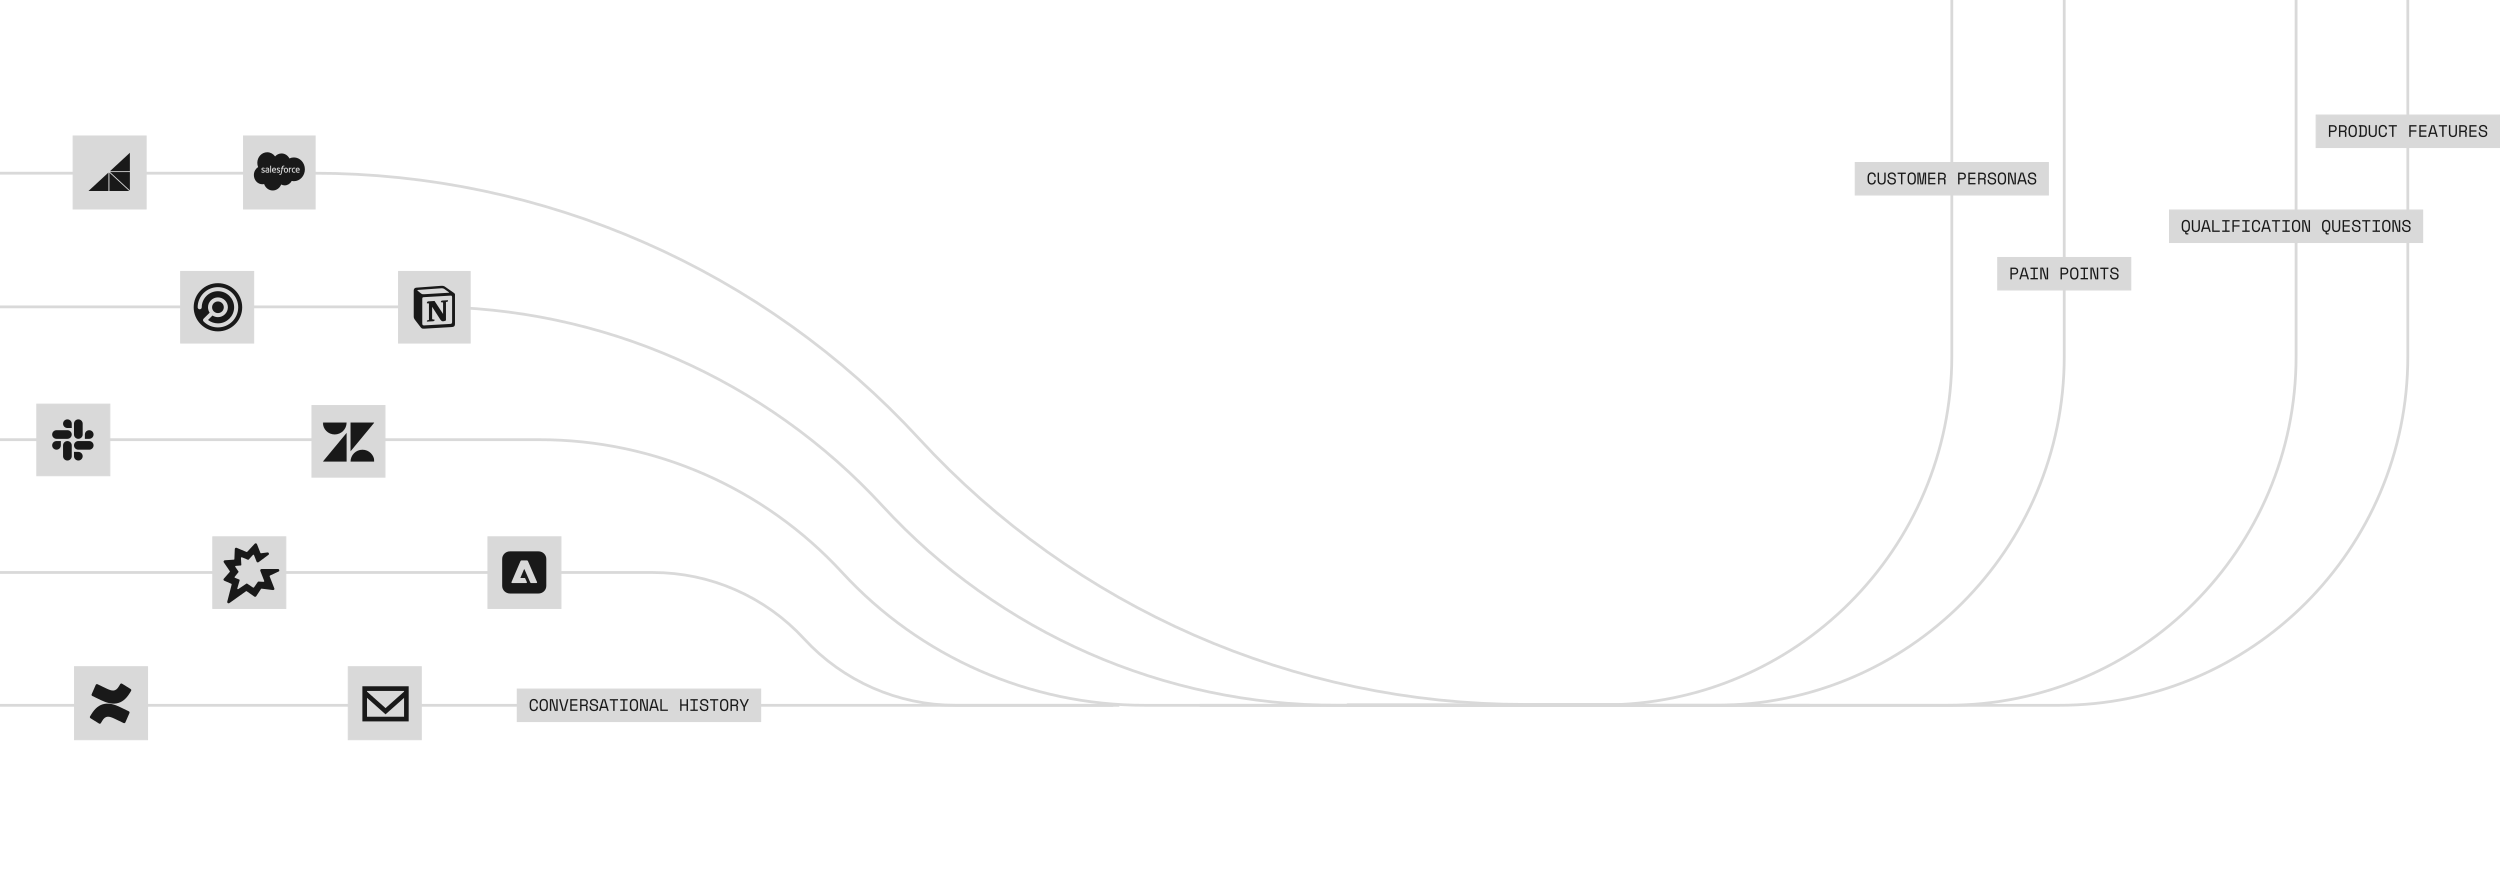 <svg width="1790" height="627" viewBox="0 0 1790 627" fill="none" xmlns="http://www.w3.org/2000/svg">
<g clip-path="url(#clip0_3069_302)">
<path d="M964.5 504.711H1147.89C1285.75 504.711 1397.5 392.956 1397.5 255.1M1397.5 255.1V251.633M1397.5 255.1V0" stroke="#D9D9D9" stroke-width="2"/>
<path d="M964 505H1228.25C1366.18 505 1478 393.181 1478 255.246M1478 255.246V251.777M1478 255.246V0" stroke="#D9D9D9" stroke-width="2"/>
<path d="M964 505H1394.25C1532.18 505 1644 393.181 1644 255.246M1644 255.246V251.777M1644 255.246V0" stroke="#D9D9D9" stroke-width="2"/>
<path d="M859 505H1474.25C1612.18 505 1724 393.181 1724 255.246M1724 255.246V251.777M1724 255.246V0" stroke="#D9D9D9" stroke-width="2"/>
<path d="M1466.57 116.43V139.57H1328.43V116.43H1466.57Z" fill="#D9D9D9"/>
<path d="M1466.57 116.43V139.57H1328.43V116.43H1466.57Z" stroke="#D9D9D9" stroke-width="0.86"/>
<path d="M1340.13 131.232C1340.48 131.232 1340.77 131.176 1341.01 131.064C1341.26 130.944 1341.46 130.788 1341.61 130.596C1341.77 130.396 1341.88 130.172 1341.96 129.924C1342.04 129.668 1342.08 129.4 1342.08 129.12V128.976H1343.08V129.12C1343.08 129.544 1343.02 129.944 1342.89 130.32C1342.76 130.688 1342.58 131.012 1342.33 131.292C1342.08 131.564 1341.77 131.78 1341.4 131.94C1341.04 132.092 1340.61 132.168 1340.13 132.168C1339.2 132.168 1338.48 131.876 1337.96 131.292C1337.44 130.708 1337.18 129.856 1337.18 128.736V126.864C1337.18 125.776 1337.44 124.932 1337.96 124.332C1338.48 123.732 1339.2 123.432 1340.13 123.432C1340.61 123.432 1341.04 123.512 1341.4 123.672C1341.77 123.824 1342.08 124.04 1342.33 124.32C1342.58 124.592 1342.76 124.916 1342.89 125.292C1343.02 125.66 1343.08 126.056 1343.08 126.48V126.624H1342.08V126.48C1342.07 126.208 1342.02 125.944 1341.94 125.688C1341.87 125.432 1341.76 125.208 1341.6 125.016C1341.44 124.816 1341.25 124.66 1341.01 124.548C1340.77 124.428 1340.48 124.368 1340.13 124.368C1339.48 124.368 1339 124.604 1338.67 125.076C1338.35 125.548 1338.19 126.168 1338.19 126.936V128.664C1338.19 129.488 1338.35 130.124 1338.67 130.572C1339 131.012 1339.48 131.232 1340.13 131.232ZM1345.39 123.6V129.168C1345.39 129.848 1345.54 130.364 1345.86 130.716C1346.18 131.06 1346.64 131.232 1347.26 131.232C1347.88 131.232 1348.34 131.06 1348.65 130.716C1348.97 130.364 1349.13 129.848 1349.13 129.168V123.6H1350.14V129.168C1350.14 130.144 1349.88 130.888 1349.37 131.4C1348.86 131.912 1348.16 132.168 1347.26 132.168C1346.36 132.168 1345.66 131.912 1345.15 131.4C1344.64 130.888 1344.38 130.144 1344.38 129.168V123.6H1345.39ZM1356.42 126.024C1356.42 125.752 1356.36 125.512 1356.25 125.304C1356.15 125.096 1356 124.924 1355.82 124.788C1355.63 124.652 1355.42 124.548 1355.18 124.476C1354.94 124.404 1354.69 124.368 1354.43 124.368C1354.19 124.368 1353.97 124.4 1353.77 124.464C1353.56 124.52 1353.37 124.604 1353.2 124.716C1353.04 124.828 1352.91 124.968 1352.82 125.136C1352.72 125.296 1352.67 125.484 1352.67 125.7V125.772C1352.67 126.004 1352.72 126.204 1352.82 126.372C1352.91 126.532 1353.05 126.672 1353.24 126.792C1353.43 126.904 1353.67 127 1353.95 127.08C1354.23 127.152 1354.55 127.216 1354.93 127.272C1355.81 127.408 1356.46 127.668 1356.87 128.052C1357.29 128.428 1357.5 128.936 1357.5 129.576V129.72C1357.5 130.08 1357.43 130.412 1357.31 130.716C1357.19 131.012 1357 131.268 1356.75 131.484C1356.51 131.7 1356.21 131.868 1355.85 131.988C1355.49 132.108 1355.08 132.168 1354.61 132.168C1354.07 132.168 1353.59 132.092 1353.18 131.94C1352.77 131.78 1352.43 131.564 1352.15 131.292C1351.87 131.012 1351.67 130.688 1351.52 130.32C1351.38 129.944 1351.31 129.536 1351.31 129.096V128.736H1352.31V129.024C1352.31 129.76 1352.51 130.312 1352.91 130.68C1353.32 131.048 1353.89 131.232 1354.61 131.232C1355.23 131.232 1355.7 131.096 1356.01 130.824C1356.33 130.544 1356.49 130.176 1356.49 129.72V129.648C1356.49 129.208 1356.33 128.872 1356 128.64C1355.68 128.408 1355.15 128.24 1354.43 128.136C1354 128.08 1353.62 127.996 1353.27 127.884C1352.94 127.764 1352.65 127.612 1352.41 127.428C1352.17 127.236 1351.99 127.008 1351.86 126.744C1351.73 126.48 1351.67 126.168 1351.67 125.808V125.664C1351.67 125.336 1351.73 125.036 1351.87 124.764C1352.01 124.492 1352.19 124.256 1352.43 124.056C1352.68 123.856 1352.97 123.704 1353.31 123.6C1353.65 123.488 1354.03 123.432 1354.44 123.432C1354.91 123.432 1355.33 123.5 1355.7 123.636C1356.07 123.772 1356.39 123.956 1356.65 124.188C1356.9 124.412 1357.09 124.68 1357.22 124.992C1357.36 125.296 1357.43 125.616 1357.43 125.952V126.456H1356.42V126.024ZM1358.66 123.6H1364.57V124.536H1362.12V132H1361.11V124.536H1358.66V123.6ZM1365.84 126.864C1365.84 125.776 1366.1 124.932 1366.62 124.332C1367.14 123.732 1367.86 123.432 1368.79 123.432C1369.72 123.432 1370.44 123.732 1370.96 124.332C1371.48 124.932 1371.74 125.776 1371.74 126.864V128.736C1371.74 129.856 1371.48 130.708 1370.96 131.292C1370.44 131.876 1369.72 132.168 1368.79 132.168C1367.86 132.168 1367.14 131.876 1366.62 131.292C1366.1 130.708 1365.84 129.856 1365.84 128.736V126.864ZM1368.79 131.232C1369.44 131.232 1369.92 131.012 1370.24 130.572C1370.57 130.124 1370.73 129.488 1370.73 128.664V126.936C1370.73 126.168 1370.57 125.548 1370.24 125.076C1369.92 124.604 1369.44 124.368 1368.79 124.368C1368.14 124.368 1367.65 124.604 1367.33 125.076C1367.01 125.548 1366.85 126.168 1366.85 126.936V128.664C1366.85 129.488 1367.01 130.124 1367.33 130.572C1367.65 131.012 1368.14 131.232 1368.79 131.232ZM1372.85 123.6H1374.77L1375.9 131.568H1376.04L1377.17 123.6H1379.09V132H1378.15V124.032H1378.01L1376.88 132H1375.06L1373.93 124.032H1373.78V132H1372.85V123.6ZM1380.6 123.6H1385.69V124.536H1381.61V127.32H1385.62V128.256H1381.61V131.064H1385.76V132H1380.6V123.6ZM1392.95 132H1391.94V129.192C1391.94 128.984 1391.89 128.824 1391.8 128.712C1391.7 128.6 1391.53 128.544 1391.29 128.544H1388.68V132H1387.67V123.6H1390.67C1391.1 123.6 1391.48 123.664 1391.8 123.792C1392.12 123.912 1392.38 124.076 1392.59 124.284C1392.81 124.492 1392.97 124.736 1393.07 125.016C1393.18 125.288 1393.24 125.576 1393.24 125.88V126.24C1393.24 126.552 1393.15 126.864 1392.97 127.176C1392.81 127.488 1392.54 127.728 1392.18 127.896V128.04C1392.42 128.08 1392.61 128.176 1392.75 128.328C1392.88 128.48 1392.95 128.696 1392.95 128.976V132ZM1388.68 127.608H1390.55C1391.12 127.608 1391.54 127.488 1391.81 127.248C1392.09 127 1392.23 126.64 1392.23 126.168V125.952C1392.23 125.528 1392.09 125.188 1391.81 124.932C1391.54 124.668 1391.12 124.536 1390.55 124.536H1388.68V127.608ZM1403.03 128.544V132H1402.02V123.6H1405.02C1405.46 123.6 1405.83 123.664 1406.15 123.792C1406.47 123.912 1406.74 124.076 1406.94 124.284C1407.16 124.492 1407.32 124.736 1407.42 125.016C1407.54 125.288 1407.59 125.576 1407.59 125.88V126.24C1407.59 126.544 1407.54 126.836 1407.42 127.116C1407.32 127.396 1407.16 127.644 1406.94 127.86C1406.73 128.068 1406.46 128.236 1406.14 128.364C1405.82 128.484 1405.45 128.544 1405.02 128.544H1403.03ZM1403.03 127.608H1404.9C1406.02 127.608 1406.58 127.128 1406.58 126.168V125.952C1406.58 125.528 1406.44 125.188 1406.16 124.932C1405.89 124.668 1405.47 124.536 1404.9 124.536H1403.03V127.608ZM1409.31 123.6H1414.4V124.536H1410.32V127.32H1414.32V128.256H1410.32V131.064H1414.47V132H1409.31V123.6ZM1421.66 132H1420.65V129.192C1420.65 128.984 1420.6 128.824 1420.5 128.712C1420.41 128.6 1420.24 128.544 1420 128.544H1417.38V132H1416.38V123.6H1419.38C1419.81 123.6 1420.18 123.664 1420.5 123.792C1420.82 123.912 1421.09 124.076 1421.3 124.284C1421.51 124.492 1421.67 124.736 1421.78 125.016C1421.89 125.288 1421.94 125.576 1421.94 125.88V126.24C1421.94 126.552 1421.86 126.864 1421.68 127.176C1421.51 127.488 1421.25 127.728 1420.89 127.896V128.04C1421.13 128.08 1421.32 128.176 1421.45 128.328C1421.59 128.48 1421.66 128.696 1421.66 128.976V132ZM1417.38 127.608H1419.26C1419.82 127.608 1420.24 127.488 1420.52 127.248C1420.8 127 1420.94 126.64 1420.94 126.168V125.952C1420.94 125.528 1420.8 125.188 1420.52 124.932C1420.24 124.668 1419.82 124.536 1419.26 124.536H1417.38V127.608ZM1428.19 126.024C1428.19 125.752 1428.13 125.512 1428.02 125.304C1427.91 125.096 1427.77 124.924 1427.59 124.788C1427.4 124.652 1427.19 124.548 1426.95 124.476C1426.71 124.404 1426.46 124.368 1426.19 124.368C1425.96 124.368 1425.74 124.4 1425.53 124.464C1425.33 124.52 1425.14 124.604 1424.97 124.716C1424.81 124.828 1424.68 124.968 1424.59 125.136C1424.49 125.296 1424.44 125.484 1424.44 125.7V125.772C1424.44 126.004 1424.49 126.204 1424.59 126.372C1424.68 126.532 1424.82 126.672 1425.01 126.792C1425.2 126.904 1425.43 127 1425.71 127.08C1425.99 127.152 1426.32 127.216 1426.7 127.272C1427.58 127.408 1428.23 127.668 1428.64 128.052C1429.06 128.428 1429.27 128.936 1429.27 129.576V129.72C1429.27 130.08 1429.2 130.412 1429.07 130.716C1428.95 131.012 1428.77 131.268 1428.52 131.484C1428.28 131.7 1427.98 131.868 1427.62 131.988C1427.26 132.108 1426.85 132.168 1426.37 132.168C1425.84 132.168 1425.36 132.092 1424.95 131.94C1424.54 131.78 1424.19 131.564 1423.91 131.292C1423.64 131.012 1423.43 130.688 1423.29 130.32C1423.15 129.944 1423.07 129.536 1423.07 129.096V128.736H1424.08V129.024C1424.08 129.76 1424.28 130.312 1424.68 130.68C1425.09 131.048 1425.65 131.232 1426.37 131.232C1427 131.232 1427.47 131.096 1427.78 130.824C1428.1 130.544 1428.26 130.176 1428.26 129.72V129.648C1428.26 129.208 1428.09 128.872 1427.77 128.64C1427.45 128.408 1426.92 128.24 1426.19 128.136C1425.77 128.08 1425.39 127.996 1425.04 127.884C1424.71 127.764 1424.42 127.612 1424.18 127.428C1423.94 127.236 1423.75 127.008 1423.63 126.744C1423.5 126.48 1423.43 126.168 1423.43 125.808V125.664C1423.43 125.336 1423.5 125.036 1423.64 124.764C1423.77 124.492 1423.96 124.256 1424.2 124.056C1424.45 123.856 1424.74 123.704 1425.08 123.6C1425.42 123.488 1425.8 123.432 1426.21 123.432C1426.68 123.432 1427.1 123.5 1427.47 123.636C1427.84 123.772 1428.16 123.956 1428.41 124.188C1428.67 124.412 1428.86 124.68 1428.99 124.992C1429.13 125.296 1429.19 125.616 1429.19 125.952V126.456H1428.19V126.024ZM1430.43 126.864C1430.43 125.776 1430.69 124.932 1431.21 124.332C1431.73 123.732 1432.45 123.432 1433.38 123.432C1434.31 123.432 1435.03 123.732 1435.55 124.332C1436.07 124.932 1436.33 125.776 1436.33 126.864V128.736C1436.33 129.856 1436.07 130.708 1435.55 131.292C1435.03 131.876 1434.31 132.168 1433.38 132.168C1432.45 132.168 1431.73 131.876 1431.21 131.292C1430.69 130.708 1430.43 129.856 1430.43 128.736V126.864ZM1433.38 131.232C1434.03 131.232 1434.51 131.012 1434.83 130.572C1435.16 130.124 1435.33 129.488 1435.33 128.664V126.936C1435.33 126.168 1435.16 125.548 1434.83 125.076C1434.51 124.604 1434.03 124.368 1433.38 124.368C1432.73 124.368 1432.25 124.604 1431.92 125.076C1431.6 125.548 1431.44 126.168 1431.44 126.936V128.664C1431.44 129.488 1431.6 130.124 1431.92 130.572C1432.25 131.012 1432.73 131.232 1433.38 131.232ZM1442.2 131.568H1442.35V123.6H1443.36V132H1441.34L1438.92 124.032H1438.77V132H1437.76V123.6H1439.78L1442.2 131.568ZM1449.54 129.912H1445.94L1445.32 132H1444.24L1446.79 123.6H1448.68L1451.23 132H1450.15L1449.54 129.912ZM1447.66 124.032L1446.21 128.976H1449.26L1447.81 124.032H1447.66ZM1456.89 126.024C1456.89 125.752 1456.84 125.512 1456.72 125.304C1456.62 125.096 1456.48 124.924 1456.29 124.788C1456.11 124.652 1455.9 124.548 1455.66 124.476C1455.42 124.404 1455.16 124.368 1454.9 124.368C1454.67 124.368 1454.45 124.4 1454.24 124.464C1454.03 124.52 1453.84 124.604 1453.68 124.716C1453.52 124.828 1453.39 124.968 1453.29 125.136C1453.2 125.296 1453.15 125.484 1453.15 125.7V125.772C1453.15 126.004 1453.2 126.204 1453.29 126.372C1453.39 126.532 1453.53 126.672 1453.71 126.792C1453.9 126.904 1454.14 127 1454.42 127.08C1454.7 127.152 1455.03 127.216 1455.4 127.272C1456.28 127.408 1456.93 127.668 1457.35 128.052C1457.76 128.428 1457.97 128.936 1457.97 129.576V129.72C1457.97 130.08 1457.91 130.412 1457.78 130.716C1457.66 131.012 1457.48 131.268 1457.23 131.484C1456.99 131.7 1456.69 131.868 1456.33 131.988C1455.97 132.108 1455.55 132.168 1455.08 132.168C1454.54 132.168 1454.07 132.092 1453.65 131.94C1453.24 131.78 1452.9 131.564 1452.62 131.292C1452.35 131.012 1452.14 130.688 1452 130.32C1451.85 129.944 1451.78 129.536 1451.78 129.096V128.736H1452.79V129.024C1452.79 129.76 1452.99 130.312 1453.39 130.68C1453.8 131.048 1454.36 131.232 1455.08 131.232C1455.7 131.232 1456.17 131.096 1456.48 130.824C1456.8 130.544 1456.96 130.176 1456.96 129.72V129.648C1456.96 129.208 1456.8 128.872 1456.47 128.64C1456.15 128.408 1455.63 128.24 1454.9 128.136C1454.48 128.08 1454.09 127.996 1453.75 127.884C1453.41 127.764 1453.12 127.612 1452.88 127.428C1452.64 127.236 1452.46 127.008 1452.33 126.744C1452.2 126.48 1452.14 126.168 1452.14 125.808V125.664C1452.14 125.336 1452.21 125.036 1452.34 124.764C1452.48 124.492 1452.67 124.256 1452.91 124.056C1453.16 123.856 1453.45 123.704 1453.78 123.6C1454.13 123.488 1454.5 123.432 1454.91 123.432C1455.38 123.432 1455.8 123.5 1456.17 123.636C1456.55 123.772 1456.86 123.956 1457.12 124.188C1457.38 124.412 1457.57 124.68 1457.7 124.992C1457.83 125.296 1457.9 125.616 1457.9 125.952V126.456H1456.89V126.024Z" fill="#191919"/>
<path d="M1734.57 150.43V173.57H1553.43V150.43H1734.57Z" fill="#D9D9D9"/>
<path d="M1734.57 150.43V173.57H1553.43V150.43H1734.57Z" stroke="#D9D9D9" stroke-width="0.86"/>
<path d="M1562.1 160.864C1562.1 159.776 1562.36 158.932 1562.88 158.332C1563.4 157.732 1564.12 157.432 1565.05 157.432C1565.98 157.432 1566.7 157.732 1567.22 158.332C1567.74 158.932 1568 159.776 1568 160.864V162.736C1568 163.76 1567.78 164.564 1567.34 165.148C1566.91 165.724 1566.3 166.056 1565.52 166.144V166.648C1565.52 166.888 1565.63 167.008 1565.84 167.008H1566.85V167.872H1565.51C1565.24 167.872 1565.01 167.784 1564.84 167.608C1564.67 167.432 1564.58 167.208 1564.58 166.936V166.144C1563.79 166.048 1563.18 165.712 1562.75 165.136C1562.32 164.56 1562.1 163.76 1562.1 162.736V160.864ZM1565.05 165.232C1565.7 165.232 1566.18 165.012 1566.5 164.572C1566.83 164.124 1567 163.488 1567 162.664V160.936C1567 160.168 1566.83 159.548 1566.5 159.076C1566.18 158.604 1565.7 158.368 1565.05 158.368C1564.4 158.368 1563.92 158.604 1563.59 159.076C1563.27 159.548 1563.11 160.168 1563.11 160.936V162.664C1563.11 163.488 1563.27 164.124 1563.59 164.572C1563.92 165.012 1564.4 165.232 1565.05 165.232ZM1570.36 157.6V163.168C1570.36 163.848 1570.51 164.364 1570.83 164.716C1571.15 165.06 1571.61 165.232 1572.23 165.232C1572.85 165.232 1573.31 165.06 1573.62 164.716C1573.94 164.364 1574.1 163.848 1574.1 163.168V157.6H1575.11V163.168C1575.11 164.144 1574.85 164.888 1574.34 165.4C1573.83 165.912 1573.13 166.168 1572.23 166.168C1571.33 166.168 1570.63 165.912 1570.12 165.4C1569.61 164.888 1569.35 164.144 1569.35 163.168V157.6H1570.36ZM1581.21 163.912H1577.61L1576.99 166H1575.91L1578.46 157.6H1580.35L1582.9 166H1581.82L1581.21 163.912ZM1579.33 158.032L1577.88 162.976H1580.93L1579.48 158.032H1579.33ZM1583.96 157.6H1584.96V165.064H1589.36V166H1583.96V157.6ZM1591.1 157.6H1596.42V158.536H1594.26V165.064H1596.42V166H1591.1V165.064H1593.26V158.536H1591.1V157.6ZM1598.41 157.6H1603.57V158.536H1599.41V161.32H1603.49V162.256H1599.41V166H1598.41V157.6ZM1605.45 157.6H1610.78V158.536H1608.62V165.064H1610.78V166H1605.45V165.064H1607.61V158.536H1605.45V157.6ZM1615.34 165.232C1615.68 165.232 1615.97 165.176 1616.21 165.064C1616.46 164.944 1616.66 164.788 1616.81 164.596C1616.97 164.396 1617.09 164.172 1617.16 163.924C1617.24 163.668 1617.28 163.4 1617.28 163.12V162.976H1618.29V163.12C1618.29 163.544 1618.23 163.944 1618.1 164.32C1617.97 164.688 1617.78 165.012 1617.53 165.292C1617.29 165.564 1616.98 165.78 1616.61 165.94C1616.24 166.092 1615.82 166.168 1615.34 166.168C1614.41 166.168 1613.69 165.876 1613.17 165.292C1612.65 164.708 1612.39 163.856 1612.39 162.736V160.864C1612.39 159.776 1612.65 158.932 1613.17 158.332C1613.69 157.732 1614.41 157.432 1615.34 157.432C1615.82 157.432 1616.24 157.512 1616.61 157.672C1616.98 157.824 1617.29 158.04 1617.53 158.32C1617.78 158.592 1617.97 158.916 1618.1 159.292C1618.23 159.66 1618.29 160.056 1618.29 160.48V160.624H1617.28V160.48C1617.27 160.208 1617.23 159.944 1617.15 159.688C1617.08 159.432 1616.96 159.208 1616.8 159.016C1616.65 158.816 1616.45 158.66 1616.21 158.548C1615.97 158.428 1615.68 158.368 1615.34 158.368C1614.69 158.368 1614.2 158.604 1613.87 159.076C1613.55 159.548 1613.39 160.168 1613.39 160.936V162.664C1613.39 163.488 1613.55 164.124 1613.87 164.572C1614.2 165.012 1614.69 165.232 1615.34 165.232ZM1624.27 163.912H1620.67L1620.06 166H1618.98L1621.52 157.6H1623.42L1625.96 166H1624.88L1624.27 163.912ZM1622.4 158.032L1620.94 162.976H1623.99L1622.54 158.032H1622.4ZM1626.69 157.6H1632.6V158.536H1630.15V166H1629.14V158.536H1626.69V157.6ZM1634.16 157.6H1639.49V158.536H1637.33V165.064H1639.49V166H1634.16V165.064H1636.32V158.536H1634.16V157.6ZM1641.05 160.864C1641.05 159.776 1641.31 158.932 1641.83 158.332C1642.35 157.732 1643.07 157.432 1644 157.432C1644.93 157.432 1645.65 157.732 1646.17 158.332C1646.69 158.932 1646.95 159.776 1646.95 160.864V162.736C1646.95 163.856 1646.69 164.708 1646.17 165.292C1645.65 165.876 1644.93 166.168 1644 166.168C1643.07 166.168 1642.35 165.876 1641.83 165.292C1641.31 164.708 1641.05 163.856 1641.05 162.736V160.864ZM1644 165.232C1644.65 165.232 1645.13 165.012 1645.45 164.572C1645.78 164.124 1645.94 163.488 1645.94 162.664V160.936C1645.94 160.168 1645.78 159.548 1645.45 159.076C1645.13 158.604 1644.65 158.368 1644 158.368C1643.35 158.368 1642.86 158.604 1642.53 159.076C1642.21 159.548 1642.05 160.168 1642.05 160.936V162.664C1642.05 163.488 1642.21 164.124 1642.53 164.572C1642.86 165.012 1643.35 165.232 1644 165.232ZM1652.82 165.568H1652.96V157.6H1653.97V166H1651.96L1649.53 158.032H1649.39V166H1648.38V157.6H1650.4L1652.82 165.568ZM1662.58 160.864C1662.58 159.776 1662.84 158.932 1663.36 158.332C1663.88 157.732 1664.6 157.432 1665.53 157.432C1666.46 157.432 1667.18 157.732 1667.7 158.332C1668.22 158.932 1668.48 159.776 1668.48 160.864V162.736C1668.48 163.76 1668.26 164.564 1667.82 165.148C1667.39 165.724 1666.78 166.056 1666 166.144V166.648C1666 166.888 1666.1 167.008 1666.32 167.008H1667.33V167.872H1665.98C1665.71 167.872 1665.49 167.784 1665.31 167.608C1665.14 167.432 1665.06 167.208 1665.06 166.936V166.144C1664.27 166.048 1663.66 165.712 1663.22 165.136C1662.79 164.56 1662.58 163.76 1662.58 162.736V160.864ZM1665.53 165.232C1666.18 165.232 1666.66 165.012 1666.98 164.572C1667.31 164.124 1667.47 163.488 1667.47 162.664V160.936C1667.47 160.168 1667.31 159.548 1666.98 159.076C1666.66 158.604 1666.18 158.368 1665.53 158.368C1664.88 158.368 1664.39 158.604 1664.06 159.076C1663.74 159.548 1663.58 160.168 1663.58 160.936V162.664C1663.58 163.488 1663.74 164.124 1664.06 164.572C1664.39 165.012 1664.88 165.232 1665.53 165.232ZM1670.83 157.6V163.168C1670.83 163.848 1670.99 164.364 1671.3 164.716C1671.62 165.06 1672.09 165.232 1672.71 165.232C1673.32 165.232 1673.79 165.06 1674.1 164.716C1674.42 164.364 1674.58 163.848 1674.58 163.168V157.6H1675.59V163.168C1675.59 164.144 1675.33 164.888 1674.82 165.4C1674.31 165.912 1673.6 166.168 1672.71 166.168C1671.81 166.168 1671.11 165.912 1670.59 165.4C1670.08 164.888 1669.83 164.144 1669.83 163.168V157.6H1670.83ZM1677.34 157.6H1682.43V158.536H1678.35V161.32H1682.35V162.256H1678.35V165.064H1682.5V166H1677.34V157.6ZM1689.04 160.024C1689.04 159.752 1688.98 159.512 1688.87 159.304C1688.77 159.096 1688.62 158.924 1688.44 158.788C1688.26 158.652 1688.04 158.548 1687.8 158.476C1687.56 158.404 1687.31 158.368 1687.05 158.368C1686.82 158.368 1686.6 158.4 1686.39 158.464C1686.18 158.52 1685.99 158.604 1685.82 158.716C1685.66 158.828 1685.54 158.968 1685.44 159.136C1685.34 159.296 1685.3 159.484 1685.3 159.7V159.772C1685.3 160.004 1685.34 160.204 1685.44 160.372C1685.54 160.532 1685.68 160.672 1685.86 160.792C1686.05 160.904 1686.29 161 1686.57 161.08C1686.85 161.152 1687.18 161.216 1687.55 161.272C1688.43 161.408 1689.08 161.668 1689.5 162.052C1689.91 162.428 1690.12 162.936 1690.12 163.576V163.72C1690.12 164.08 1690.06 164.412 1689.93 164.716C1689.81 165.012 1689.62 165.268 1689.38 165.484C1689.14 165.7 1688.84 165.868 1688.48 165.988C1688.12 166.108 1687.7 166.168 1687.23 166.168C1686.69 166.168 1686.22 166.092 1685.8 165.94C1685.39 165.78 1685.05 165.564 1684.77 165.292C1684.5 165.012 1684.29 164.688 1684.14 164.32C1684 163.944 1683.93 163.536 1683.93 163.096V162.736H1684.94V163.024C1684.94 163.76 1685.14 164.312 1685.54 164.68C1685.94 165.048 1686.51 165.232 1687.23 165.232C1687.85 165.232 1688.32 165.096 1688.63 164.824C1688.95 164.544 1689.11 164.176 1689.11 163.72V163.648C1689.11 163.208 1688.95 162.872 1688.62 162.64C1688.3 162.408 1687.78 162.24 1687.05 162.136C1686.62 162.08 1686.24 161.996 1685.9 161.884C1685.56 161.764 1685.27 161.612 1685.03 161.428C1684.79 161.236 1684.61 161.008 1684.48 160.744C1684.35 160.48 1684.29 160.168 1684.29 159.808V159.664C1684.29 159.336 1684.36 159.036 1684.49 158.764C1684.63 158.492 1684.82 158.256 1685.06 158.056C1685.3 157.856 1685.6 157.704 1685.93 157.6C1686.28 157.488 1686.65 157.432 1687.06 157.432C1687.53 157.432 1687.95 157.5 1688.32 157.636C1688.7 157.772 1689.01 157.956 1689.27 158.188C1689.52 158.412 1689.72 158.68 1689.84 158.992C1689.98 159.296 1690.05 159.616 1690.05 159.952V160.456H1689.04V160.024ZM1691.28 157.6H1697.19V158.536H1694.74V166H1693.73V158.536H1691.28V157.6ZM1698.75 157.6H1704.08V158.536H1701.92V165.064H1704.08V166H1698.75V165.064H1700.91V158.536H1698.75V157.6ZM1705.64 160.864C1705.64 159.776 1705.9 158.932 1706.42 158.332C1706.94 157.732 1707.66 157.432 1708.59 157.432C1709.52 157.432 1710.24 157.732 1710.76 158.332C1711.28 158.932 1711.54 159.776 1711.54 160.864V162.736C1711.54 163.856 1711.28 164.708 1710.76 165.292C1710.24 165.876 1709.52 166.168 1708.59 166.168C1707.66 166.168 1706.94 165.876 1706.42 165.292C1705.9 164.708 1705.64 163.856 1705.64 162.736V160.864ZM1708.59 165.232C1709.24 165.232 1709.72 165.012 1710.04 164.572C1710.37 164.124 1710.53 163.488 1710.53 162.664V160.936C1710.53 160.168 1710.37 159.548 1710.04 159.076C1709.72 158.604 1709.24 158.368 1708.59 158.368C1707.94 158.368 1707.45 158.604 1707.13 159.076C1706.81 159.548 1706.65 160.168 1706.65 160.936V162.664C1706.65 163.488 1706.81 164.124 1707.13 164.572C1707.45 165.012 1707.94 165.232 1708.59 165.232ZM1717.41 165.568H1717.55V157.6H1718.56V166H1716.55L1714.12 158.032H1713.98V166H1712.97V157.6H1714.99L1717.41 165.568ZM1724.92 160.024C1724.92 159.752 1724.87 159.512 1724.76 159.304C1724.65 159.096 1724.51 158.924 1724.32 158.788C1724.14 158.652 1723.93 158.548 1723.69 158.476C1723.45 158.404 1723.2 158.368 1722.93 158.368C1722.7 158.368 1722.48 158.4 1722.27 158.464C1722.06 158.52 1721.88 158.604 1721.71 158.716C1721.55 158.828 1721.42 158.968 1721.32 159.136C1721.23 159.296 1721.18 159.484 1721.18 159.7V159.772C1721.18 160.004 1721.23 160.204 1721.32 160.372C1721.42 160.532 1721.56 160.672 1721.74 160.792C1721.94 160.904 1722.17 161 1722.45 161.08C1722.73 161.152 1723.06 161.216 1723.44 161.272C1724.32 161.408 1724.96 161.668 1725.38 162.052C1725.8 162.428 1726 162.936 1726 163.576V163.72C1726 164.08 1725.94 164.412 1725.81 164.716C1725.69 165.012 1725.51 165.268 1725.26 165.484C1725.02 165.7 1724.72 165.868 1724.36 165.988C1724 166.108 1723.58 166.168 1723.11 166.168C1722.58 166.168 1722.1 166.092 1721.68 165.94C1721.28 165.78 1720.93 165.564 1720.65 165.292C1720.38 165.012 1720.17 164.688 1720.03 164.32C1719.88 163.944 1719.81 163.536 1719.81 163.096V162.736H1720.82V163.024C1720.82 163.76 1721.02 164.312 1721.42 164.68C1721.83 165.048 1722.39 165.232 1723.11 165.232C1723.74 165.232 1724.2 165.096 1724.52 164.824C1724.84 164.544 1725 164.176 1725 163.72V163.648C1725 163.208 1724.83 162.872 1724.5 162.64C1724.18 162.408 1723.66 162.24 1722.93 162.136C1722.51 162.08 1722.12 161.996 1721.78 161.884C1721.44 161.764 1721.16 161.612 1720.92 161.428C1720.68 161.236 1720.49 161.008 1720.36 160.744C1720.24 160.48 1720.17 160.168 1720.17 159.808V159.664C1720.17 159.336 1720.24 159.036 1720.38 158.764C1720.51 158.492 1720.7 158.256 1720.94 158.056C1721.19 157.856 1721.48 157.704 1721.82 157.6C1722.16 157.488 1722.54 157.432 1722.94 157.432C1723.42 157.432 1723.84 157.5 1724.2 157.636C1724.58 157.772 1724.9 157.956 1725.15 158.188C1725.41 158.412 1725.6 158.68 1725.73 158.992C1725.86 159.296 1725.93 159.616 1725.93 159.952V160.456H1724.92V160.024Z" fill="#191919"/>
<path d="M1789.57 82.43V105.57H1658.43V82.43H1789.57Z" fill="#D9D9D9"/>
<path d="M1789.57 82.43V105.57H1658.43V82.43H1789.57Z" stroke="#D9D9D9" stroke-width="0.86"/>
<path d="M1668.53 94.544V98H1667.52V89.6H1670.52C1670.95 89.6 1671.33 89.664 1671.65 89.792C1671.97 89.912 1672.23 90.076 1672.44 90.284C1672.66 90.492 1672.82 90.736 1672.92 91.016C1673.03 91.288 1673.09 91.576 1673.09 91.88V92.24C1673.09 92.544 1673.03 92.836 1672.92 93.116C1672.82 93.396 1672.66 93.644 1672.44 93.86C1672.22 94.068 1671.96 94.236 1671.64 94.364C1671.32 94.484 1670.94 94.544 1670.52 94.544H1668.53ZM1668.53 93.608H1670.4C1671.52 93.608 1672.08 93.128 1672.08 92.168V91.952C1672.08 91.528 1671.94 91.188 1671.66 90.932C1671.39 90.668 1670.97 90.536 1670.4 90.536H1668.53V93.608ZM1679.98 98H1678.97V95.192C1678.97 94.984 1678.92 94.824 1678.82 94.712C1678.73 94.6 1678.56 94.544 1678.32 94.544H1675.7V98H1674.7V89.6H1677.7C1678.13 89.6 1678.5 89.664 1678.82 89.792C1679.14 89.912 1679.41 90.076 1679.62 90.284C1679.83 90.492 1679.99 90.736 1680.1 91.016C1680.21 91.288 1680.26 91.576 1680.26 91.88V92.24C1680.26 92.552 1680.18 92.864 1680 93.176C1679.83 93.488 1679.57 93.728 1679.21 93.896V94.04C1679.45 94.08 1679.64 94.176 1679.77 94.328C1679.91 94.48 1679.98 94.696 1679.98 94.976V98ZM1675.7 93.608H1677.58C1678.14 93.608 1678.56 93.488 1678.84 93.248C1679.12 93 1679.26 92.64 1679.26 92.168V91.952C1679.26 91.528 1679.12 91.188 1678.84 90.932C1678.56 90.668 1678.14 90.536 1677.58 90.536H1675.7V93.608ZM1681.57 92.864C1681.57 91.776 1681.83 90.932 1682.35 90.332C1682.87 89.732 1683.6 89.432 1684.53 89.432C1685.45 89.432 1686.18 89.732 1686.7 90.332C1687.22 90.932 1687.48 91.776 1687.48 92.864V94.736C1687.48 95.856 1687.22 96.708 1686.7 97.292C1686.18 97.876 1685.45 98.168 1684.53 98.168C1683.6 98.168 1682.87 97.876 1682.35 97.292C1681.83 96.708 1681.57 95.856 1681.57 94.736V92.864ZM1684.53 97.232C1685.17 97.232 1685.66 97.012 1685.98 96.572C1686.31 96.124 1686.47 95.488 1686.47 94.664V92.936C1686.47 92.168 1686.31 91.548 1685.98 91.076C1685.66 90.604 1685.17 90.368 1684.53 90.368C1683.88 90.368 1683.39 90.604 1683.06 91.076C1682.74 91.548 1682.58 92.168 1682.58 92.936V94.664C1682.58 95.488 1682.74 96.124 1683.06 96.572C1683.39 97.012 1683.88 97.232 1684.53 97.232ZM1688.91 89.6H1691.67C1692.71 89.6 1693.47 89.848 1693.95 90.344C1694.43 90.84 1694.67 91.632 1694.67 92.72V94.88C1694.67 95.968 1694.43 96.76 1693.95 97.256C1693.47 97.752 1692.71 98 1691.67 98H1688.91V97.052H1689.63V90.536H1688.91V89.6ZM1691.52 97.064C1691.89 97.064 1692.21 97.028 1692.47 96.956C1692.74 96.884 1692.97 96.764 1693.14 96.596C1693.32 96.42 1693.45 96.188 1693.53 95.9C1693.61 95.612 1693.66 95.248 1693.66 94.808V92.792C1693.66 92.352 1693.61 91.988 1693.53 91.7C1693.45 91.412 1693.32 91.184 1693.14 91.016C1692.97 90.84 1692.74 90.716 1692.47 90.644C1692.21 90.572 1691.89 90.536 1691.52 90.536H1690.63V97.064H1691.52ZM1697.01 89.6V95.168C1697.01 95.848 1697.16 96.364 1697.48 96.716C1697.8 97.06 1698.26 97.232 1698.88 97.232C1699.5 97.232 1699.96 97.06 1700.27 96.716C1700.59 96.364 1700.75 95.848 1700.75 95.168V89.6H1701.76V95.168C1701.76 96.144 1701.5 96.888 1700.99 97.4C1700.48 97.912 1699.78 98.168 1698.88 98.168C1697.98 98.168 1697.28 97.912 1696.77 97.4C1696.26 96.888 1696 96.144 1696 95.168V89.6H1697.01ZM1706.1 97.232C1706.45 97.232 1706.74 97.176 1706.98 97.064C1707.23 96.944 1707.43 96.788 1707.58 96.596C1707.74 96.396 1707.86 96.172 1707.93 95.924C1708.01 95.668 1708.05 95.4 1708.05 95.12V94.976H1709.06V95.12C1709.06 95.544 1708.99 95.944 1708.86 96.32C1708.74 96.688 1708.55 97.012 1708.3 97.292C1708.05 97.564 1707.74 97.78 1707.38 97.94C1707.01 98.092 1706.58 98.168 1706.1 98.168C1705.18 98.168 1704.45 97.876 1703.93 97.292C1703.41 96.708 1703.15 95.856 1703.15 94.736V92.864C1703.15 91.776 1703.41 90.932 1703.93 90.332C1704.45 89.732 1705.18 89.432 1706.1 89.432C1706.58 89.432 1707.01 89.512 1707.38 89.672C1707.74 89.824 1708.05 90.04 1708.3 90.32C1708.55 90.592 1708.74 90.916 1708.86 91.292C1708.99 91.66 1709.06 92.056 1709.06 92.48V92.624H1708.05V92.48C1708.04 92.208 1708 91.944 1707.92 91.688C1707.84 91.432 1707.73 91.208 1707.57 91.016C1707.42 90.816 1707.22 90.66 1706.98 90.548C1706.74 90.428 1706.45 90.368 1706.1 90.368C1705.46 90.368 1704.97 90.604 1704.64 91.076C1704.32 91.548 1704.16 92.168 1704.16 92.936V94.664C1704.16 95.488 1704.32 96.124 1704.64 96.572C1704.97 97.012 1705.46 97.232 1706.1 97.232ZM1710.28 89.6H1716.18V90.536H1713.74V98H1712.73V90.536H1710.28V89.6ZM1725.05 89.6H1730.21V90.536H1726.06V93.32H1730.14V94.256H1726.06V98H1725.05V89.6ZM1732.22 89.6H1737.31V90.536H1733.23V93.32H1737.24V94.256H1733.23V97.064H1737.38V98H1732.22V89.6ZM1743.74 95.912H1740.14L1739.53 98H1738.45L1740.99 89.6H1742.89L1745.43 98H1744.35L1743.74 95.912ZM1741.87 90.032L1740.42 94.976H1743.46L1742.01 90.032H1741.87ZM1746.17 89.6H1752.07V90.536H1749.62V98H1748.61V90.536H1746.17V89.6ZM1754.42 89.6V95.168C1754.42 95.848 1754.58 96.364 1754.89 96.716C1755.21 97.06 1755.68 97.232 1756.29 97.232C1756.91 97.232 1757.37 97.06 1757.69 96.716C1758.01 96.364 1758.17 95.848 1758.17 95.168V89.6H1759.17V95.168C1759.17 96.144 1758.92 96.888 1758.41 97.4C1757.89 97.912 1757.19 98.168 1756.29 98.168C1755.4 98.168 1754.69 97.912 1754.18 97.4C1753.67 96.888 1753.41 96.144 1753.41 95.168V89.6H1754.42ZM1766.1 98H1765.09V95.192C1765.09 94.984 1765.04 94.824 1764.95 94.712C1764.85 94.6 1764.68 94.544 1764.44 94.544H1761.83V98H1760.82V89.6H1763.82C1764.25 89.6 1764.63 89.664 1764.95 89.792C1765.27 89.912 1765.53 90.076 1765.74 90.284C1765.95 90.492 1766.11 90.736 1766.22 91.016C1766.33 91.288 1766.39 91.576 1766.39 91.88V92.24C1766.39 92.552 1766.3 92.864 1766.12 93.176C1765.95 93.488 1765.69 93.728 1765.33 93.896V94.04C1765.57 94.08 1765.76 94.176 1765.89 94.328C1766.03 94.48 1766.1 94.696 1766.1 94.976V98ZM1761.83 93.608H1763.7C1764.27 93.608 1764.69 93.488 1764.96 93.248C1765.24 93 1765.38 92.64 1765.38 92.168V91.952C1765.38 91.528 1765.24 91.188 1764.96 90.932C1764.69 90.668 1764.27 90.536 1763.7 90.536H1761.83V93.608ZM1768.1 89.6H1773.19V90.536H1769.11V93.32H1773.12V94.256H1769.11V97.064H1773.26V98H1768.1V89.6ZM1779.8 92.024C1779.8 91.752 1779.75 91.512 1779.64 91.304C1779.53 91.096 1779.39 90.924 1779.2 90.788C1779.02 90.652 1778.81 90.548 1778.57 90.476C1778.33 90.404 1778.08 90.368 1777.81 90.368C1777.58 90.368 1777.36 90.4 1777.15 90.464C1776.94 90.52 1776.76 90.604 1776.59 90.716C1776.43 90.828 1776.3 90.968 1776.2 91.136C1776.11 91.296 1776.06 91.484 1776.06 91.7V91.772C1776.06 92.004 1776.11 92.204 1776.2 92.372C1776.3 92.532 1776.44 92.672 1776.62 92.792C1776.82 92.904 1777.05 93 1777.33 93.08C1777.61 93.152 1777.94 93.216 1778.32 93.272C1779.2 93.408 1779.84 93.668 1780.26 94.052C1780.68 94.428 1780.88 94.936 1780.88 95.576V95.72C1780.88 96.08 1780.82 96.412 1780.69 96.716C1780.57 97.012 1780.39 97.268 1780.14 97.484C1779.9 97.7 1779.6 97.868 1779.24 97.988C1778.88 98.108 1778.46 98.168 1777.99 98.168C1777.46 98.168 1776.98 98.092 1776.56 97.94C1776.16 97.78 1775.81 97.564 1775.53 97.292C1775.26 97.012 1775.05 96.688 1774.91 96.32C1774.76 95.944 1774.69 95.536 1774.69 95.096V94.736H1775.7V95.024C1775.7 95.76 1775.9 96.312 1776.3 96.68C1776.71 97.048 1777.27 97.232 1777.99 97.232C1778.62 97.232 1779.08 97.096 1779.4 96.824C1779.72 96.544 1779.88 96.176 1779.88 95.72V95.648C1779.88 95.208 1779.71 94.872 1779.38 94.64C1779.06 94.408 1778.54 94.24 1777.81 94.136C1777.39 94.08 1777 93.996 1776.66 93.884C1776.32 93.764 1776.04 93.612 1775.8 93.428C1775.56 93.236 1775.37 93.008 1775.24 92.744C1775.12 92.48 1775.05 92.168 1775.05 91.808V91.664C1775.05 91.336 1775.12 91.036 1775.26 90.764C1775.39 90.492 1775.58 90.256 1775.82 90.056C1776.07 89.856 1776.36 89.704 1776.7 89.6C1777.04 89.488 1777.42 89.432 1777.82 89.432C1778.3 89.432 1778.72 89.5 1779.08 89.636C1779.46 89.772 1779.78 89.956 1780.03 90.188C1780.29 90.412 1780.48 90.68 1780.61 90.992C1780.74 91.296 1780.81 91.616 1780.81 91.952V92.456H1779.8V92.024Z" fill="#191919"/>
<path d="M1525.57 184.43V207.57H1430.43V184.43H1525.57Z" fill="#D9D9D9"/>
<path d="M1525.57 184.43V207.57H1430.43V184.43H1525.57Z" stroke="#D9D9D9" stroke-width="0.86"/>
<path d="M1440.47 196.544V200H1439.46V191.6H1442.46C1442.89 191.6 1443.27 191.664 1443.59 191.792C1443.91 191.912 1444.17 192.076 1444.38 192.284C1444.6 192.492 1444.76 192.736 1444.86 193.016C1444.97 193.288 1445.03 193.576 1445.03 193.88V194.24C1445.03 194.544 1444.97 194.836 1444.86 195.116C1444.76 195.396 1444.6 195.644 1444.38 195.86C1444.17 196.068 1443.9 196.236 1443.58 196.364C1443.26 196.484 1442.89 196.544 1442.46 196.544H1440.47ZM1440.47 195.608H1442.34C1443.46 195.608 1444.02 195.128 1444.02 194.168V193.952C1444.02 193.528 1443.88 193.188 1443.6 192.932C1443.33 192.668 1442.91 192.536 1442.34 192.536H1440.47V195.608ZM1451.09 197.912H1447.49L1446.88 200H1445.8L1448.34 191.6H1450.24L1452.78 200H1451.7L1451.09 197.912ZM1449.22 192.032L1447.77 196.976H1450.81L1449.36 192.032H1449.22ZM1453.8 191.6H1459.13V192.536H1456.97V199.064H1459.13V200H1453.8V199.064H1455.96V192.536H1453.8V191.6ZM1465.29 199.568H1465.43V191.6H1466.44V200H1464.42L1462 192.032H1461.86V200H1460.85V191.6H1462.86L1465.29 199.568ZM1476.35 196.544V200H1475.35V191.6H1478.35C1478.78 191.6 1479.15 191.664 1479.47 191.792C1479.79 191.912 1480.06 192.076 1480.27 192.284C1480.48 192.492 1480.64 192.736 1480.75 193.016C1480.86 193.288 1480.91 193.576 1480.91 193.88V194.24C1480.91 194.544 1480.86 194.836 1480.75 195.116C1480.64 195.396 1480.48 195.644 1480.27 195.86C1480.05 196.068 1479.78 196.236 1479.46 196.364C1479.14 196.484 1478.77 196.544 1478.35 196.544H1476.35ZM1476.35 195.608H1478.23C1479.35 195.608 1479.91 195.128 1479.91 194.168V193.952C1479.91 193.528 1479.77 193.188 1479.49 192.932C1479.21 192.668 1478.79 192.536 1478.23 192.536H1476.35V195.608ZM1482.22 194.864C1482.22 193.776 1482.48 192.932 1483 192.332C1483.52 191.732 1484.25 191.432 1485.18 191.432C1486.1 191.432 1486.83 191.732 1487.35 192.332C1487.87 192.932 1488.13 193.776 1488.13 194.864V196.736C1488.13 197.856 1487.87 198.708 1487.35 199.292C1486.83 199.876 1486.1 200.168 1485.18 200.168C1484.25 200.168 1483.52 199.876 1483 199.292C1482.48 198.708 1482.22 197.856 1482.22 196.736V194.864ZM1485.18 199.232C1485.82 199.232 1486.31 199.012 1486.63 198.572C1486.96 198.124 1487.12 197.488 1487.12 196.664V194.936C1487.12 194.168 1486.96 193.548 1486.63 193.076C1486.31 192.604 1485.82 192.368 1485.18 192.368C1484.53 192.368 1484.04 192.604 1483.71 193.076C1483.39 193.548 1483.23 194.168 1483.23 194.936V196.664C1483.23 197.488 1483.39 198.124 1483.71 198.572C1484.04 199.012 1484.53 199.232 1485.18 199.232ZM1489.69 191.6H1495.02V192.536H1492.86V199.064H1495.02V200H1489.69V199.064H1491.85V192.536H1489.69V191.6ZM1501.17 199.568H1501.32V191.6H1502.32V200H1500.31L1497.88 192.032H1497.74V200H1496.73V191.6H1498.75L1501.17 199.568ZM1503.75 191.6H1509.66V192.536H1507.21V200H1506.2V192.536H1503.75V191.6ZM1515.86 194.024C1515.86 193.752 1515.81 193.512 1515.69 193.304C1515.59 193.096 1515.45 192.924 1515.26 192.788C1515.08 192.652 1514.87 192.548 1514.63 192.476C1514.39 192.404 1514.13 192.368 1513.87 192.368C1513.64 192.368 1513.42 192.4 1513.21 192.464C1513 192.52 1512.81 192.604 1512.65 192.716C1512.49 192.828 1512.36 192.968 1512.26 193.136C1512.17 193.296 1512.12 193.484 1512.12 193.7V193.772C1512.12 194.004 1512.17 194.204 1512.26 194.372C1512.36 194.532 1512.5 194.672 1512.68 194.792C1512.87 194.904 1513.11 195 1513.39 195.08C1513.67 195.152 1514 195.216 1514.37 195.272C1515.25 195.408 1515.9 195.668 1516.32 196.052C1516.73 196.428 1516.94 196.936 1516.94 197.576V197.72C1516.94 198.08 1516.88 198.412 1516.75 198.716C1516.63 199.012 1516.45 199.268 1516.2 199.484C1515.96 199.7 1515.66 199.868 1515.3 199.988C1514.94 200.108 1514.52 200.168 1514.05 200.168C1513.51 200.168 1513.04 200.092 1512.62 199.94C1512.21 199.78 1511.87 199.564 1511.59 199.292C1511.32 199.012 1511.11 198.688 1510.97 198.32C1510.82 197.944 1510.75 197.536 1510.75 197.096V196.736H1511.76V197.024C1511.76 197.76 1511.96 198.312 1512.36 198.68C1512.77 199.048 1513.33 199.232 1514.05 199.232C1514.67 199.232 1515.14 199.096 1515.45 198.824C1515.77 198.544 1515.93 198.176 1515.93 197.72V197.648C1515.93 197.208 1515.77 196.872 1515.44 196.64C1515.12 196.408 1514.6 196.24 1513.87 196.136C1513.45 196.08 1513.06 195.996 1512.72 195.884C1512.38 195.764 1512.09 195.612 1511.85 195.428C1511.61 195.236 1511.43 195.008 1511.3 194.744C1511.17 194.48 1511.11 194.168 1511.11 193.808V193.664C1511.11 193.336 1511.18 193.036 1511.31 192.764C1511.45 192.492 1511.64 192.256 1511.88 192.056C1512.13 191.856 1512.42 191.704 1512.75 191.6C1513.1 191.488 1513.47 191.432 1513.88 191.432C1514.35 191.432 1514.77 191.5 1515.14 191.636C1515.52 191.772 1515.83 191.956 1516.09 192.188C1516.35 192.412 1516.54 192.68 1516.67 192.992C1516.8 193.296 1516.87 193.616 1516.87 193.952V194.456H1515.86V194.024Z" fill="#191919"/>
<path d="M797.082 505.002H684.147C642.966 505.002 603.666 487.758 575.781 457.453C547.897 427.149 508.597 409.905 467.415 409.905L-870.047 409.902" stroke="#D9D9D9" stroke-width="2"/>
<path d="M801.443 505.009L-90.5 505.009" stroke="#D9D9D9" stroke-width="2"/>
<path d="M1045.59 505.001L819.723 505.002C737.359 505.002 658.759 470.514 602.99 409.905C547.221 349.296 468.621 314.808 386.258 314.808L-2288.67 314.803" stroke="#D9D9D9" stroke-width="2"/>
<path d="M1295.89 504.999L957.088 505C833.543 505 715.643 453.268 631.989 362.355C548.336 271.442 430.436 219.71 306.892 219.71L-3705.48 219.702" stroke="#D9D9D9" stroke-width="2"/>
<path d="M1174 504.386H1091.59C926.867 504.387 769.671 435.413 658.136 314.198C546.601 192.984 389.406 124.01 224.685 124.01L-5125 124" stroke="#D9D9D9" stroke-width="2"/>
<path d="M401.616 384.385H349.385V435.616H401.616V384.385Z" fill="#D9D9D9"/>
<path d="M401.616 384.385H349.385V435.616H401.616V384.385Z" stroke="#D9D9D9" stroke-width="0.769"/>
<path d="M385.561 394.771C388.655 394.771 391.156 397.222 391.156 400.254V419.477C391.156 422.508 388.655 424.96 385.561 424.96H365.15C362.056 424.96 359.555 422.508 359.555 419.477V400.254C359.555 397.222 362.056 394.771 365.15 394.771H385.561ZM373.485 401.223C373.13 401.21 372.801 401.429 372.669 401.751L366.203 416.833C366.177 416.897 366.164 416.949 366.164 417.014C366.164 417.259 366.375 417.465 366.625 417.465H376.804C376.869 417.465 376.935 417.452 377.001 417.427C377.251 417.324 377.369 417.026 377.264 416.781L376.039 414.11C375.973 413.956 375.816 413.853 375.645 413.853H372.854C372.827 413.853 372.801 413.853 372.774 413.84C372.656 413.801 372.603 413.672 372.655 413.569L375.129 407.806C375.174 407.701 375.204 407.559 375.315 407.531C375.408 407.505 375.513 407.557 375.539 407.647L379.607 416.987C379.739 417.297 380.042 417.477 380.371 417.478H383.932C384.06 417.478 384.19 417.473 384.309 417.427C384.532 417.336 384.651 417.065 384.546 416.833L378.027 401.751C377.896 401.429 377.566 401.223 377.211 401.223H373.485Z" fill="#191919"/>
<path d="M336.616 194.385H285.385V245.616H336.616V194.385Z" fill="#D9D9D9"/>
<path d="M336.616 194.385H285.385V245.616H336.616V194.385Z" stroke="#D9D9D9" stroke-width="0.769"/>
<path fill-rule="evenodd" clip-rule="evenodd" d="M315.167 204.692L298.101 205.967C296.72 206.065 296.227 206.996 296.227 208.075V226.71C296.227 227.544 296.523 228.279 297.262 229.211L301.258 234.409C301.899 235.243 302.54 235.439 303.773 235.341L323.602 234.164C325.279 234.066 325.772 233.281 325.772 231.957V210.969C325.772 210.282 325.525 210.086 324.687 209.497C324.638 209.448 324.588 209.448 324.539 209.399L319.113 205.623C317.831 204.643 317.288 204.544 315.167 204.692ZM304.217 210.625C302.589 210.723 302.244 210.772 301.307 209.988L298.989 208.173C298.742 207.928 298.841 207.634 299.482 207.585L315.907 206.408C317.288 206.31 317.979 206.751 318.521 207.193L321.333 209.203C321.481 209.252 321.777 209.595 321.382 209.595L304.414 210.625H304.217ZM302.343 231.761V213.96C302.343 213.175 302.589 212.832 303.28 212.783L322.763 211.655C323.404 211.606 323.7 211.998 323.7 212.783V230.437C323.7 231.222 323.552 231.859 322.517 231.908L303.872 232.987C302.836 233.085 302.343 232.693 302.343 231.761ZM320.741 214.941C320.84 215.48 320.741 216.02 320.198 216.069L319.31 216.265V229.407C318.521 229.849 317.831 230.045 317.239 230.045C316.302 230.045 316.055 229.75 315.315 228.868L309.396 219.648V228.524L311.271 228.966C311.271 228.966 311.271 230.045 309.791 230.045L305.648 230.29C305.549 230.045 305.648 229.456 306.042 229.358L307.127 229.064V217.295L305.648 217.147C305.549 216.608 305.845 215.823 306.683 215.774L311.123 215.48L317.239 224.798V216.559L315.66 216.363C315.562 215.725 316.006 215.235 316.598 215.186L320.741 214.941Z" fill="#191919"/>
<path d="M223.384 341.615H275.615V290.384H223.384V341.615Z" fill="#D9D9D9"/>
<path d="M223.384 341.615H275.615V290.384H223.384V341.615Z" stroke="#D9D9D9" stroke-width="0.769"/>
<mask id="mask0_3069_302" style="mask-type:luminance" maskUnits="userSpaceOnUse" x="231" y="298" width="38" height="37">
<path d="M231.122 334.922H268.037V298.008H231.122V334.922Z" fill="white"/>
</mask>
<g mask="url(#mask0_3069_302)">
<path d="M250.988 323.136V302.548H268.039L250.988 323.136ZM250.988 330.523C250.988 325.816 254.806 321.998 259.513 321.998C264.221 321.998 268.039 325.816 268.039 330.523H250.988ZM248.176 302.548C248.176 307.26 244.362 311.074 239.65 311.074C234.938 311.074 231.124 307.255 231.124 302.548H248.176ZM248.176 309.94V330.523H231.124L248.176 309.94Z" fill="#191919"/>
</g>
<path d="M225.616 97.384H174.385V149.615H225.616V97.384Z" fill="#D9D9D9"/>
<path d="M225.616 97.384H174.385V149.615H225.616V97.384Z" stroke="#D9D9D9" stroke-width="0.769"/>
<path fill-rule="evenodd" clip-rule="evenodd" d="M196.97 111.996C198.149 110.683 199.789 109.869 201.601 109.869C204.017 109.869 206.111 111.307 207.238 113.448C208.239 112.969 209.323 112.721 210.419 112.722C214.768 112.722 218.297 116.53 218.297 121.23C218.297 125.929 214.768 129.737 210.419 129.737C209.887 129.737 209.369 129.68 208.862 129.572C207.875 131.454 205.99 132.733 203.842 132.733C202.968 132.735 202.105 132.523 201.319 132.113C200.319 134.627 197.99 136.395 195.279 136.395C192.447 136.395 190.045 134.484 189.119 131.796C188.706 131.89 188.286 131.936 187.865 131.936C184.496 131.936 181.771 128.976 181.771 125.34C181.771 122.897 182.998 120.77 184.818 119.62C184.432 118.668 184.233 117.641 184.234 116.602C184.234 112.406 187.415 109.015 191.334 109.015C193.63 109.015 195.683 110.186 196.972 112.004M187.092 123.205C187.069 123.269 187.1 123.282 187.108 123.294C187.176 123.347 187.246 123.385 187.316 123.429C187.689 123.64 188.041 123.702 188.408 123.702C189.157 123.702 189.623 123.275 189.623 122.588V122.574C189.623 121.939 189.097 121.708 188.606 121.543L188.541 121.52C188.17 121.391 187.849 121.279 187.849 121.017V121.004C187.849 120.78 188.037 120.615 188.327 120.615C188.649 120.615 189.033 120.729 189.278 120.875C189.278 120.875 189.351 120.925 189.377 120.85C189.392 120.809 189.517 120.45 189.53 120.41C189.545 120.368 189.52 120.336 189.494 120.32C189.212 120.136 188.823 120.011 188.42 120.011H188.346C187.66 120.011 187.181 120.455 187.181 121.09V121.104C187.181 121.774 187.709 121.992 188.203 122.143L188.283 122.169C188.642 122.288 188.954 122.391 188.954 122.661V122.674C188.954 122.923 188.751 123.108 188.426 123.108C188.3 123.108 187.898 123.106 187.461 122.811C187.409 122.778 187.379 122.754 187.338 122.728C187.316 122.714 187.263 122.689 187.239 122.764L187.092 123.205ZM198.057 123.204C198.034 123.268 198.066 123.281 198.073 123.293C198.141 123.346 198.211 123.384 198.281 123.427C198.654 123.639 199.006 123.701 199.374 123.701C200.123 123.701 200.588 123.274 200.588 122.587V122.573C200.588 121.938 200.064 121.707 199.571 121.541L199.507 121.519C199.135 121.39 198.814 121.278 198.814 121.016V121.003C198.814 120.779 199.002 120.613 199.292 120.613C199.614 120.613 199.997 120.728 200.244 120.873C200.244 120.873 200.316 120.924 200.343 120.849C200.357 120.808 200.483 120.449 200.495 120.409C200.509 120.367 200.484 120.335 200.458 120.319C200.176 120.135 199.787 120.01 199.385 120.01H199.31C198.624 120.01 198.145 120.454 198.145 121.089V121.103C198.145 121.773 198.674 121.991 199.167 122.142L199.247 122.168C199.608 122.287 199.918 122.39 199.918 122.66V122.673C199.918 122.922 199.715 123.107 199.39 123.107C199.264 123.107 198.86 123.105 198.425 122.81C198.373 122.777 198.342 122.754 198.302 122.727C198.288 122.717 198.225 122.691 198.203 122.763L198.056 123.203M205.545 121.857C205.545 122.245 205.477 122.552 205.345 122.769C205.213 122.983 205.014 123.088 204.736 123.088C204.458 123.088 204.259 122.984 204.129 122.77C203.998 122.554 203.932 122.247 203.932 121.859C203.932 121.471 203.998 121.166 204.129 120.952C204.259 120.739 204.457 120.637 204.736 120.637C205.015 120.637 205.214 120.74 205.345 120.952C205.478 121.166 205.545 121.471 205.545 121.859M206.171 121.139C206.109 120.916 206.013 120.721 205.886 120.557C205.758 120.393 205.597 120.261 205.405 120.166C205.215 120.07 204.989 120.022 204.734 120.022C204.479 120.022 204.255 120.071 204.063 120.166C203.873 120.261 203.71 120.393 203.583 120.557C203.456 120.721 203.36 120.916 203.298 121.139C203.237 121.36 203.206 121.602 203.206 121.859C203.206 122.116 203.237 122.358 203.298 122.579C203.36 122.802 203.455 122.997 203.583 123.161C203.71 123.325 203.873 123.456 204.063 123.549C204.255 123.642 204.481 123.689 204.734 123.689C204.988 123.689 205.214 123.642 205.404 123.549C205.595 123.456 205.757 123.325 205.885 123.161C206.012 122.997 206.107 122.802 206.169 122.579C206.23 122.358 206.261 122.116 206.261 121.859C206.261 121.603 206.23 121.36 206.169 121.139M211.31 122.978C211.289 122.913 211.23 122.938 211.23 122.938C211.139 122.975 211.042 123.01 210.939 123.027C210.834 123.044 210.718 123.053 210.596 123.053C210.294 123.053 210.053 122.957 209.881 122.766C209.708 122.575 209.611 122.267 209.613 121.85C209.613 121.471 209.699 121.186 209.853 120.968C210.004 120.752 210.238 120.64 210.547 120.64C210.804 120.64 211.002 120.672 211.208 120.742C211.208 120.742 211.257 120.764 211.281 120.695C211.336 120.533 211.376 120.417 211.435 120.238C211.452 120.187 211.411 120.166 211.396 120.16C211.315 120.126 211.124 120.07 210.979 120.047C210.843 120.024 210.686 120.013 210.509 120.013C210.246 120.013 210.012 120.061 209.812 120.157C209.612 120.252 209.443 120.384 209.309 120.547C209.175 120.711 209.073 120.907 209.004 121.129C208.937 121.351 208.902 121.594 208.902 121.851C208.902 122.406 209.042 122.855 209.318 123.184C209.595 123.515 210.011 123.682 210.553 123.682C210.874 123.682 211.203 123.612 211.439 123.512C211.439 123.512 211.484 123.489 211.465 123.433L211.31 122.978ZM212.404 121.484C212.434 121.268 212.489 121.089 212.576 120.949C212.706 120.737 212.903 120.62 213.181 120.62C213.459 120.62 213.643 120.737 213.774 120.949C213.862 121.089 213.9 121.275 213.914 121.484H212.397H212.404ZM214.511 121.01C214.458 120.795 214.326 120.578 214.24 120.479C214.103 120.323 213.97 120.212 213.838 120.152C213.646 120.064 213.439 120.019 213.231 120.02C212.967 120.02 212.726 120.068 212.532 120.165C212.337 120.263 212.173 120.396 212.044 120.563C211.916 120.73 211.819 120.927 211.757 121.152C211.695 121.375 211.664 121.619 211.664 121.875C211.664 122.137 211.697 122.38 211.76 122.599C211.825 122.821 211.928 123.015 212.068 123.176C212.207 123.338 212.386 123.465 212.6 123.554C212.814 123.642 213.073 123.688 213.37 123.687C213.982 123.685 214.304 123.539 214.435 123.46C214.459 123.446 214.481 123.421 214.453 123.351L214.315 122.936C214.294 122.874 214.235 122.897 214.235 122.897C214.084 122.957 213.869 123.066 213.366 123.065C213.037 123.064 212.794 122.96 212.641 122.797C212.485 122.631 212.407 122.388 212.395 122.043L214.516 122.045C214.516 122.045 214.572 122.044 214.577 121.986C214.58 121.962 214.65 121.52 214.514 121.01H214.511ZM195.452 121.484C195.482 121.268 195.538 121.089 195.624 120.949C195.754 120.737 195.952 120.62 196.23 120.62C196.507 120.62 196.691 120.737 196.823 120.949C196.91 121.089 196.948 121.275 196.962 121.484H195.446H195.452ZM197.56 121.01C197.507 120.795 197.374 120.578 197.289 120.479C197.152 120.323 197.019 120.212 196.886 120.152C196.694 120.064 196.488 120.019 196.279 120.02C196.015 120.02 195.775 120.068 195.58 120.165C195.385 120.263 195.222 120.396 195.093 120.563C194.964 120.73 194.867 120.927 194.806 121.152C194.744 121.375 194.713 121.619 194.713 121.875C194.713 122.137 194.745 122.38 194.809 122.599C194.873 122.821 194.977 123.015 195.115 123.176C195.255 123.338 195.433 123.465 195.648 123.554C195.861 123.642 196.119 123.688 196.417 123.687C197.029 123.685 197.351 123.539 197.483 123.46C197.506 123.446 197.528 123.421 197.5 123.351L197.362 122.936C197.341 122.874 197.282 122.897 197.282 122.897C197.131 122.957 196.916 123.066 196.413 123.065C196.085 123.064 195.841 122.96 195.688 122.797C195.532 122.631 195.454 122.388 195.442 122.043L197.563 122.045C197.563 122.045 197.619 122.044 197.624 121.986C197.627 121.962 197.697 121.52 197.561 121.01H197.56ZM190.876 122.964C190.793 122.893 190.781 122.876 190.753 122.83C190.711 122.76 190.69 122.661 190.69 122.535C190.69 122.337 190.752 122.193 190.879 122.097C190.878 122.097 191.062 121.927 191.494 121.933C191.686 121.936 191.878 121.954 192.068 121.985V123.016H192.069C192.069 123.016 191.8 123.078 191.497 123.097C191.066 123.125 190.875 122.964 190.877 122.965L190.876 122.964ZM191.719 121.369C191.633 121.362 191.521 121.359 191.388 121.359C191.207 121.359 191.031 121.383 190.868 121.43C190.702 121.478 190.553 121.552 190.426 121.65C190.298 121.748 190.193 121.876 190.119 122.024C190.044 122.173 190.005 122.349 190.005 122.547C190.005 122.748 190.038 122.922 190.102 123.064C190.166 123.205 190.261 123.327 190.379 123.419C190.497 123.511 190.642 123.579 190.81 123.619C190.976 123.66 191.164 123.68 191.371 123.68C191.588 123.68 191.804 123.661 192.014 123.623C192.192 123.59 192.37 123.553 192.546 123.512C192.617 123.495 192.695 123.472 192.695 123.472C192.748 123.458 192.744 123.398 192.744 123.398L192.743 121.328C192.743 120.874 192.629 120.536 192.406 120.328C192.183 120.12 191.857 120.015 191.434 120.015C191.276 120.015 191.019 120.038 190.866 120.071C190.866 120.071 190.405 120.167 190.214 120.326C190.214 120.326 190.172 120.354 190.195 120.417L190.345 120.848C190.364 120.904 190.415 120.884 190.415 120.884C190.415 120.884 190.431 120.878 190.449 120.866C190.856 120.629 191.372 120.636 191.372 120.636C191.6 120.636 191.777 120.685 191.895 120.782C192.011 120.877 192.069 121.021 192.069 121.323V121.419C191.888 121.39 191.721 121.374 191.721 121.374L191.719 121.369ZM208.764 120.201C208.767 120.193 208.769 120.185 208.769 120.177C208.769 120.168 208.767 120.16 208.764 120.152C208.761 120.145 208.757 120.138 208.752 120.132C208.746 120.126 208.74 120.122 208.732 120.119C208.696 120.104 208.516 120.064 208.378 120.054C208.112 120.037 207.965 120.085 207.832 120.148C207.7 120.212 207.555 120.314 207.475 120.431L207.474 120.156C207.474 120.118 207.449 120.087 207.414 120.087H206.871C206.836 120.087 206.811 120.118 206.811 120.156V123.533C206.811 123.551 206.818 123.568 206.83 123.581C206.842 123.594 206.858 123.601 206.875 123.602H207.431C207.448 123.601 207.464 123.594 207.476 123.581C207.488 123.568 207.495 123.551 207.495 123.533V121.837C207.495 121.61 207.518 121.384 207.565 121.242C207.611 121.101 207.673 120.989 207.75 120.909C207.823 120.831 207.913 120.773 208.012 120.74C208.104 120.712 208.2 120.698 208.296 120.698C208.407 120.698 208.528 120.728 208.528 120.728C208.569 120.733 208.592 120.706 208.606 120.667C208.642 120.563 208.745 120.253 208.765 120.191M203.573 118.643C203.505 118.62 203.435 118.603 203.364 118.589C203.269 118.572 203.173 118.564 203.076 118.566C202.693 118.566 202.392 118.681 202.18 118.91C201.969 119.137 201.826 119.483 201.754 119.938L201.728 120.092H201.248C201.248 120.092 201.189 120.089 201.177 120.158L201.098 120.629C201.092 120.674 201.11 120.702 201.167 120.702H201.635L201.16 123.539C201.123 123.768 201.08 123.956 201.033 124.098C200.987 124.239 200.941 124.344 200.885 124.421C200.831 124.495 200.78 124.549 200.692 124.581C200.619 124.607 200.535 124.619 200.443 124.619C200.391 124.619 200.323 124.61 200.273 124.599C200.222 124.589 200.196 124.577 200.158 124.56C200.158 124.56 200.104 124.537 200.082 124.596C200.064 124.644 199.94 125.011 199.925 125.057C199.91 125.102 199.931 125.137 199.958 125.147C200.02 125.171 200.066 125.186 200.151 125.208C200.269 125.237 200.368 125.239 200.461 125.239C200.656 125.239 200.834 125.21 200.981 125.153C201.129 125.096 201.258 124.996 201.372 124.861C201.495 124.715 201.573 124.562 201.647 124.354C201.721 124.147 201.783 123.891 201.833 123.592L202.31 120.702H203.008C203.008 120.702 203.066 120.704 203.079 120.636L203.158 120.165C203.163 120.12 203.145 120.092 203.088 120.092H202.412C202.415 120.075 202.446 119.821 202.523 119.581C202.557 119.478 202.619 119.395 202.672 119.339C202.721 119.285 202.782 119.244 202.849 119.221C202.923 119.196 202.999 119.184 203.076 119.185C203.14 119.185 203.203 119.194 203.25 119.204C203.316 119.219 203.341 119.227 203.359 119.233C203.428 119.255 203.437 119.233 203.45 119.198L203.612 118.722C203.629 118.67 203.588 118.649 203.573 118.643ZM194.115 123.545C194.115 123.583 194.089 123.614 194.054 123.614H193.492C193.457 123.614 193.432 123.583 193.432 123.545V118.707C193.432 118.669 193.457 118.639 193.492 118.639H194.054C194.089 118.639 194.115 118.669 194.115 118.707V123.545Z" fill="#191919"/>
<path d="M204.616 384.385H152.385V435.616H204.616V384.385Z" fill="#D9D9D9"/>
<path d="M204.616 384.385H152.385V435.616H204.616V384.385Z" stroke="#D9D9D9" stroke-width="0.769"/>
<path d="M199.055 407.403H187.297C186.648 407.403 186.143 408.121 186.36 408.696L189.173 415.95C189.317 416.237 189.029 416.596 188.668 416.596L185.061 416.381C184.917 416.381 184.773 416.453 184.629 416.596L181.888 420.547C181.743 420.762 181.455 420.834 181.166 420.691L176.983 417.889C176.838 417.746 176.622 417.746 176.406 417.889L170.635 421.768C170.275 422.055 169.77 421.696 169.914 421.265L171.573 415.519C171.645 415.304 171.501 415.016 171.284 414.944L168.255 413.723C167.966 413.58 167.822 413.221 168.039 413.005L170.707 409.701C170.852 409.557 170.852 409.27 170.707 409.126L168.471 405.894C168.255 405.607 168.471 405.176 168.832 405.176L172.366 404.889C172.655 404.889 172.799 404.673 172.799 404.386L172.511 399.502C172.511 399.143 172.871 398.927 173.16 398.999L177.488 400.795C177.704 400.866 177.92 400.795 178.065 400.651L181.094 397.347C181.311 397.06 181.743 397.131 181.888 397.491L183.691 402.087C183.907 402.662 184.629 402.878 185.133 402.518L192.202 397.275C192.996 396.7 192.491 395.408 191.481 395.551L186.937 396.126C186.72 396.126 186.504 396.054 186.432 395.839L183.979 389.59C183.691 388.943 182.897 388.8 182.393 389.302L177.055 395.048C176.911 395.192 176.694 395.264 176.478 395.192L169.481 392.247C168.832 391.96 168.183 392.391 168.111 393.109L167.822 400.292C167.822 400.579 167.606 400.723 167.389 400.723L160.97 401.154C160.248 401.226 159.816 402.016 160.248 402.662L164.504 408.911C164.648 409.055 164.648 409.342 164.504 409.486L160.176 414.442C159.816 414.801 160.032 415.591 160.609 415.806L165.586 417.961C165.803 418.033 165.947 418.32 165.875 418.536L162.701 430.818C162.484 431.68 163.494 432.326 164.216 431.824L176.117 423.348C176.261 423.204 176.478 423.204 176.694 423.348L182.104 427.155C182.537 427.442 183.186 427.37 183.474 426.868L186.865 421.696C186.937 421.552 187.153 421.481 187.297 421.481L195.376 422.486C196.025 422.558 196.674 422.055 196.458 421.409L193.068 412.718C192.996 412.502 193.068 412.215 193.356 412.071L199.487 409.198C200.353 408.767 200.065 407.403 199.055 407.403Z" fill="#191919"/>
<path d="M181.616 194.385H129.385V245.616H181.616V194.385Z" fill="#D9D9D9"/>
<path d="M181.616 194.385H129.385V245.616H181.616V194.385Z" stroke="#D9D9D9" stroke-width="0.769"/>
<path d="M160.085 236.798C169.415 234.582 175.171 225.27 172.942 215.998C170.712 206.726 161.34 201.006 152.01 203.222C142.679 205.438 136.923 214.751 139.153 224.022C141.383 233.294 150.754 239.014 160.085 236.798Z" fill="#D9D9D9"/>
<path d="M156.046 202.749C146.453 202.749 138.676 210.477 138.676 220.01C138.676 229.543 146.453 237.271 156.046 237.271C165.639 237.271 173.416 229.543 173.416 220.01C173.416 210.477 165.639 202.749 156.046 202.749ZM156.046 234.431C152.17 234.431 148.526 232.931 145.784 230.207C145.221 229.647 145.221 228.735 145.784 228.175L150.099 223.887C149.361 222.773 148.931 221.441 148.931 220.01C148.931 216.111 152.123 212.94 156.046 212.94C159.969 212.94 163.161 216.111 163.161 220.01C163.161 223.908 159.969 227.08 156.046 227.08C154.606 227.08 153.265 226.653 152.144 225.919L148.94 229.103C150.967 230.669 153.476 231.527 156.046 231.527C162.437 231.527 167.636 226.361 167.636 220.01C167.636 213.659 162.437 208.492 156.046 208.492C149.655 208.492 144.456 213.659 144.455 220.01C144.455 220.81 143.8 221.462 142.994 221.462C142.189 221.462 141.533 220.81 141.533 220.01C141.533 212.058 148.044 205.589 156.046 205.589C164.048 205.589 170.558 212.058 170.558 220.01C170.558 227.962 164.048 234.431 156.046 234.431Z" fill="#191919"/>
<path d="M160.242 220.01C160.242 222.309 158.359 224.18 156.045 224.18C153.73 224.18 151.848 222.309 151.848 220.01C151.848 217.71 153.73 215.839 156.045 215.839C158.359 215.839 160.242 217.71 160.242 220.01Z" fill="#191919"/>
<path d="M104.615 97.384H52.384V149.615H104.615V97.384Z" fill="#D9D9D9"/>
<path d="M104.615 97.384H52.384V149.615H104.615V97.384Z" stroke="#D9D9D9" stroke-width="0.769"/>
<path fill-rule="evenodd" clip-rule="evenodd" d="M78.821 123.206L93 136.325V123.206H78.821ZM78.711 122.589H93V109.369L78.711 122.589ZM78.351 136.759H92.529L78.35 123.641L78.351 136.759ZM63.34 136.759H77.629V123.538L63.34 136.759Z" fill="#191919"/>
<path d="M78.616 289.378H26.385V340.609H78.616V289.378Z" fill="#D9D9D9"/>
<path d="M78.616 289.378H26.385V340.609H78.616V289.378Z" stroke="#D9D9D9" stroke-width="0.769"/>
<path d="M43.571 318.887C43.571 320.591 42.17 321.983 40.456 321.983C38.741 321.983 37.34 320.591 37.34 318.887C37.34 317.183 38.741 315.791 40.456 315.791H43.571V318.887Z" fill="#191919"/>
<path d="M45.141 318.887C45.141 317.183 46.541 315.791 48.256 315.791C49.971 315.791 51.372 317.183 51.372 318.887V326.639C51.372 328.343 49.971 329.736 48.256 329.736C46.541 329.736 45.141 328.343 45.141 326.639V318.887Z" fill="#191919"/>
<path d="M48.256 306.455C46.541 306.455 45.141 305.063 45.141 303.359C45.141 301.655 46.541 300.263 48.256 300.263C49.971 300.263 51.372 301.655 51.372 303.359V306.455H48.256Z" fill="#191919"/>
<path d="M48.257 308.015C49.972 308.015 51.373 309.407 51.373 311.111C51.373 312.815 49.972 314.207 48.257 314.207H40.456C38.741 314.207 37.34 312.815 37.34 311.111C37.34 309.407 38.741 308.015 40.456 308.015H48.257Z" fill="#191919"/>
<path d="M60.768 311.111C60.768 309.407 62.168 308.015 63.883 308.015C65.598 308.015 66.999 309.407 66.999 311.111C66.999 312.815 65.598 314.207 63.883 314.207H60.768V311.111Z" fill="#191919"/>
<path d="M59.198 311.111C59.198 312.815 57.797 314.207 56.083 314.207C54.368 314.207 52.967 312.815 52.967 311.111V303.359C52.967 301.655 54.368 300.263 56.083 300.263C57.797 300.263 59.198 301.655 59.198 303.359V311.111Z" fill="#191919"/>
<path d="M56.083 323.543C57.797 323.543 59.198 324.935 59.198 326.639C59.198 328.343 57.797 329.735 56.083 329.735C54.368 329.735 52.967 328.343 52.967 326.639V323.543H56.083Z" fill="#191919"/>
<path d="M56.083 321.983C54.368 321.983 52.967 320.591 52.967 318.887C52.967 317.183 54.368 315.791 56.083 315.791H63.884C65.599 315.791 67 317.183 67 318.887C67 320.591 65.599 321.983 63.884 321.983H56.083Z" fill="#191919"/>
<path d="M301.616 477.385H249.385V529.616H301.616V477.385Z" fill="#D9D9D9"/>
<path d="M301.616 477.385H249.385V529.616H301.616V477.385Z" stroke="#D9D9D9" stroke-width="0.769"/>
<path fill-rule="evenodd" clip-rule="evenodd" d="M289.303 495.203L276.043 507L262.784 495.187V494.715H289.303V495.203ZM262.784 513.181V499.659L276.043 511.468L289.303 499.672V513.181H262.784ZM259.469 516.538H292.618V491.357H259.469V516.538Z" fill="#191919"/>
<path d="M105.615 477.385H53.384V529.616H105.615V477.385Z" fill="#D9D9D9"/>
<path d="M105.615 477.385H53.384V529.616H105.615V477.385Z" stroke="#D9D9D9" stroke-width="0.769"/>
<path d="M65.415 511.382C65.109 511.889 64.764 512.477 64.472 512.945C64.21 513.394 64.35 513.972 64.788 514.245L70.923 518.069C71.138 518.204 71.398 518.245 71.644 518.184C71.889 518.123 72.101 517.964 72.23 517.744C72.475 517.328 72.791 516.788 73.136 516.21C75.566 512.147 78.011 512.644 82.419 514.776L88.502 517.706C88.732 517.817 88.997 517.829 89.236 517.739C89.475 517.649 89.668 517.464 89.771 517.228L92.692 510.536C92.899 510.058 92.689 509.501 92.221 509.284C90.937 508.672 88.384 507.453 86.085 506.33C77.817 502.263 70.791 502.526 65.415 511.382Z" fill="#191919"/>
<path d="M92.924 496.219C93.231 495.712 93.575 495.124 93.868 494.656C94.13 494.208 93.989 493.63 93.552 493.356L87.417 489.532C87.2 489.384 86.931 489.334 86.677 489.394C86.421 489.454 86.203 489.618 86.072 489.848C85.826 490.264 85.51 490.804 85.166 491.382C82.735 495.445 80.291 494.948 75.883 492.816L69.819 489.9C69.588 489.789 69.323 489.777 69.084 489.867C68.845 489.957 68.652 490.142 68.549 490.378L65.628 497.07C65.422 497.548 65.632 498.105 66.1 498.322C67.384 498.934 69.937 500.153 72.235 501.276C80.522 505.339 87.549 505.066 92.924 496.219Z" fill="#191919"/>
<path d="M544.57 493.43V516.57H370.43V493.43H544.57Z" fill="#D9D9D9"/>
<path d="M544.57 493.43V516.57H370.43V493.43H544.57Z" stroke="#D9D9D9" stroke-width="0.86"/>
<path d="M382.189 508.232C382.533 508.232 382.825 508.176 383.065 508.064C383.313 507.944 383.513 507.788 383.665 507.596C383.825 507.396 383.941 507.172 384.013 506.924C384.093 506.668 384.133 506.4 384.133 506.12V505.976H385.141V506.12C385.141 506.544 385.077 506.944 384.949 507.32C384.821 507.688 384.633 508.012 384.385 508.292C384.137 508.564 383.829 508.78 383.461 508.94C383.093 509.092 382.669 509.168 382.189 509.168C381.261 509.168 380.537 508.876 380.017 508.292C379.497 507.708 379.237 506.856 379.237 505.736V503.864C379.237 502.776 379.497 501.932 380.017 501.332C380.537 500.732 381.261 500.432 382.189 500.432C382.669 500.432 383.093 500.512 383.461 500.672C383.829 500.824 384.137 501.04 384.385 501.32C384.633 501.592 384.821 501.916 384.949 502.292C385.077 502.66 385.141 503.056 385.141 503.48V503.624H384.133V503.48C384.125 503.208 384.081 502.944 384.001 502.688C383.929 502.432 383.813 502.208 383.653 502.016C383.501 501.816 383.305 501.66 383.065 501.548C382.825 501.428 382.533 501.368 382.189 501.368C381.541 501.368 381.053 501.604 380.725 502.076C380.405 502.548 380.245 503.168 380.245 503.936V505.664C380.245 506.488 380.405 507.124 380.725 507.572C381.053 508.012 381.541 508.232 382.189 508.232ZM386.366 503.864C386.366 502.776 386.626 501.932 387.146 501.332C387.666 500.732 388.39 500.432 389.318 500.432C390.246 500.432 390.97 500.732 391.49 501.332C392.01 501.932 392.27 502.776 392.27 503.864V505.736C392.27 506.856 392.01 507.708 391.49 508.292C390.97 508.876 390.246 509.168 389.318 509.168C388.39 509.168 387.666 508.876 387.146 508.292C386.626 507.708 386.366 506.856 386.366 505.736V503.864ZM389.318 508.232C389.966 508.232 390.45 508.012 390.77 507.572C391.098 507.124 391.262 506.488 391.262 505.664V503.936C391.262 503.168 391.098 502.548 390.77 502.076C390.45 501.604 389.966 501.368 389.318 501.368C388.67 501.368 388.182 501.604 387.854 502.076C387.534 502.548 387.374 503.168 387.374 503.936V505.664C387.374 506.488 387.534 507.124 387.854 507.572C388.182 508.012 388.67 508.232 389.318 508.232ZM398.139 508.568H398.283V500.6H399.291V509H397.275L394.851 501.032H394.707V509H393.699V500.6H395.715L398.139 508.568ZM400.324 500.6H401.404L403.6 508.568H403.744L405.94 500.6H407.02L404.644 509H402.7L400.324 500.6ZM408.305 500.6H413.393V501.536H409.313V504.32H413.321V505.256H409.313V508.064H413.465V509H408.305V500.6ZM420.654 509H419.646V506.192C419.646 505.984 419.598 505.824 419.502 505.712C419.406 505.6 419.238 505.544 418.998 505.544H416.382V509H415.374V500.6H418.374C418.806 500.6 419.182 500.664 419.502 500.792C419.822 500.912 420.086 501.076 420.294 501.284C420.51 501.492 420.67 501.736 420.774 502.016C420.886 502.288 420.942 502.576 420.942 502.88V503.24C420.942 503.552 420.854 503.864 420.678 504.176C420.51 504.488 420.246 504.728 419.886 504.896V505.04C420.126 505.08 420.314 505.176 420.45 505.328C420.586 505.48 420.654 505.696 420.654 505.976V509ZM416.382 504.608H418.254C418.822 504.608 419.242 504.488 419.514 504.248C419.794 504 419.934 503.64 419.934 503.168V502.952C419.934 502.528 419.794 502.188 419.514 501.932C419.242 501.668 418.822 501.536 418.254 501.536H416.382V504.608ZM427.182 503.024C427.182 502.752 427.126 502.512 427.014 502.304C426.91 502.096 426.766 501.924 426.582 501.788C426.398 501.652 426.186 501.548 425.946 501.476C425.706 501.404 425.454 501.368 425.19 501.368C424.958 501.368 424.738 501.4 424.53 501.464C424.322 501.52 424.134 501.604 423.966 501.716C423.806 501.828 423.678 501.968 423.582 502.136C423.486 502.296 423.438 502.484 423.438 502.7V502.772C423.438 503.004 423.486 503.204 423.582 503.372C423.678 503.532 423.818 503.672 424.002 503.792C424.194 503.904 424.43 504 424.71 504.08C424.99 504.152 425.318 504.216 425.694 504.272C426.574 504.408 427.222 504.668 427.638 505.052C428.054 505.428 428.262 505.936 428.262 506.576V506.72C428.262 507.08 428.198 507.412 428.07 507.716C427.95 508.012 427.766 508.268 427.518 508.484C427.278 508.7 426.978 508.868 426.618 508.988C426.258 509.108 425.842 509.168 425.37 509.168C424.834 509.168 424.358 509.092 423.942 508.94C423.534 508.78 423.19 508.564 422.91 508.292C422.638 508.012 422.43 507.688 422.286 507.32C422.142 506.944 422.07 506.536 422.07 506.096V505.736H423.078V506.024C423.078 506.76 423.278 507.312 423.678 507.68C424.086 508.048 424.65 508.232 425.37 508.232C425.994 508.232 426.462 508.096 426.774 507.824C427.094 507.544 427.254 507.176 427.254 506.72V506.648C427.254 506.208 427.09 505.872 426.762 505.64C426.442 505.408 425.918 505.24 425.19 505.136C424.766 505.08 424.382 504.996 424.038 504.884C423.702 504.764 423.414 504.612 423.174 504.428C422.934 504.236 422.75 504.008 422.622 503.744C422.494 503.48 422.43 503.168 422.43 502.808V502.664C422.43 502.336 422.498 502.036 422.634 501.764C422.77 501.492 422.958 501.256 423.198 501.056C423.446 500.856 423.738 500.704 424.074 500.6C424.418 500.488 424.794 500.432 425.202 500.432C425.674 500.432 426.094 500.5 426.462 500.636C426.838 500.772 427.154 500.956 427.41 501.188C427.666 501.412 427.858 501.68 427.986 501.992C428.122 502.296 428.19 502.616 428.19 502.952V503.456H427.182V503.024ZM434.179 506.912H430.579L429.967 509H428.887L431.431 500.6H433.327L435.871 509H434.791L434.179 506.912ZM432.307 501.032L430.855 505.976H433.903L432.451 501.032H432.307ZM436.604 500.6H442.508V501.536H440.06V509H439.052V501.536H436.604V500.6ZM444.069 500.6H449.397V501.536H447.237V508.064H449.397V509H444.069V508.064H446.229V501.536H444.069V500.6ZM450.958 503.864C450.958 502.776 451.218 501.932 451.738 501.332C452.258 500.732 452.982 500.432 453.91 500.432C454.838 500.432 455.562 500.732 456.082 501.332C456.602 501.932 456.862 502.776 456.862 503.864V505.736C456.862 506.856 456.602 507.708 456.082 508.292C455.562 508.876 454.838 509.168 453.91 509.168C452.982 509.168 452.258 508.876 451.738 508.292C451.218 507.708 450.958 506.856 450.958 505.736V503.864ZM453.91 508.232C454.558 508.232 455.042 508.012 455.362 507.572C455.69 507.124 455.854 506.488 455.854 505.664V503.936C455.854 503.168 455.69 502.548 455.362 502.076C455.042 501.604 454.558 501.368 453.91 501.368C453.262 501.368 452.774 501.604 452.446 502.076C452.126 502.548 451.966 503.168 451.966 503.936V505.664C451.966 506.488 452.126 507.124 452.446 507.572C452.774 508.012 453.262 508.232 453.91 508.232ZM462.731 508.568H462.875V500.6H463.883V509H461.867L459.443 501.032H459.299V509H458.291V500.6H460.307L462.731 508.568ZM470.063 506.912H466.463L465.851 509H464.771L467.315 500.6H469.211L471.755 509H470.675L470.063 506.912ZM468.191 501.032L466.739 505.976H469.787L468.335 501.032H468.191ZM472.812 500.6H473.82V508.064H478.212V509H472.812V500.6ZM486.998 500.6H488.006V504.32H491.582V500.6H492.59V509H491.582V505.256H488.006V509H486.998V500.6ZM494.307 500.6H499.635V501.536H497.475V508.064H499.635V509H494.307V508.064H496.467V501.536H494.307V500.6ZM506.128 503.024C506.128 502.752 506.072 502.512 505.96 502.304C505.856 502.096 505.712 501.924 505.528 501.788C505.344 501.652 505.132 501.548 504.892 501.476C504.652 501.404 504.4 501.368 504.136 501.368C503.904 501.368 503.684 501.4 503.476 501.464C503.268 501.52 503.08 501.604 502.912 501.716C502.752 501.828 502.624 501.968 502.528 502.136C502.432 502.296 502.384 502.484 502.384 502.7V502.772C502.384 503.004 502.432 503.204 502.528 503.372C502.624 503.532 502.764 503.672 502.948 503.792C503.14 503.904 503.376 504 503.656 504.08C503.936 504.152 504.264 504.216 504.64 504.272C505.52 504.408 506.168 504.668 506.584 505.052C507 505.428 507.208 505.936 507.208 506.576V506.72C507.208 507.08 507.144 507.412 507.016 507.716C506.896 508.012 506.712 508.268 506.464 508.484C506.224 508.7 505.924 508.868 505.564 508.988C505.204 509.108 504.788 509.168 504.316 509.168C503.78 509.168 503.304 509.092 502.888 508.94C502.48 508.78 502.136 508.564 501.856 508.292C501.584 508.012 501.376 507.688 501.232 507.32C501.088 506.944 501.016 506.536 501.016 506.096V505.736H502.024V506.024C502.024 506.76 502.224 507.312 502.624 507.68C503.032 508.048 503.596 508.232 504.316 508.232C504.94 508.232 505.408 508.096 505.72 507.824C506.04 507.544 506.2 507.176 506.2 506.72V506.648C506.2 506.208 506.036 505.872 505.708 505.64C505.388 505.408 504.864 505.24 504.136 505.136C503.712 505.08 503.328 504.996 502.984 504.884C502.648 504.764 502.36 504.612 502.12 504.428C501.88 504.236 501.696 504.008 501.568 503.744C501.44 503.48 501.376 503.168 501.376 502.808V502.664C501.376 502.336 501.444 502.036 501.58 501.764C501.716 501.492 501.904 501.256 502.144 501.056C502.392 500.856 502.684 500.704 503.02 500.6C503.364 500.488 503.74 500.432 504.148 500.432C504.62 500.432 505.04 500.5 505.408 500.636C505.784 500.772 506.1 500.956 506.356 501.188C506.612 501.412 506.804 501.68 506.932 501.992C507.068 502.296 507.136 502.616 507.136 502.952V503.456H506.128V503.024ZM508.372 500.6H514.276V501.536H511.828V509H510.82V501.536H508.372V500.6ZM515.549 503.864C515.549 502.776 515.809 501.932 516.329 501.332C516.849 500.732 517.573 500.432 518.501 500.432C519.429 500.432 520.153 500.732 520.673 501.332C521.193 501.932 521.453 502.776 521.453 503.864V505.736C521.453 506.856 521.193 507.708 520.673 508.292C520.153 508.876 519.429 509.168 518.501 509.168C517.573 509.168 516.849 508.876 516.329 508.292C515.809 507.708 515.549 506.856 515.549 505.736V503.864ZM518.501 508.232C519.149 508.232 519.633 508.012 519.953 507.572C520.281 507.124 520.445 506.488 520.445 505.664V503.936C520.445 503.168 520.281 502.548 519.953 502.076C519.633 501.604 519.149 501.368 518.501 501.368C517.853 501.368 517.365 501.604 517.037 502.076C516.717 502.548 516.557 503.168 516.557 503.936V505.664C516.557 506.488 516.717 507.124 517.037 507.572C517.365 508.012 517.853 508.232 518.501 508.232ZM528.306 509H527.298V506.192C527.298 505.984 527.25 505.824 527.154 505.712C527.058 505.6 526.89 505.544 526.65 505.544H524.034V509H523.026V500.6H526.026C526.458 500.6 526.834 500.664 527.154 500.792C527.474 500.912 527.738 501.076 527.946 501.284C528.162 501.492 528.322 501.736 528.426 502.016C528.538 502.288 528.594 502.576 528.594 502.88V503.24C528.594 503.552 528.506 503.864 528.33 504.176C528.162 504.488 527.898 504.728 527.538 504.896V505.04C527.778 505.08 527.966 505.176 528.102 505.328C528.238 505.48 528.306 505.696 528.306 505.976V509ZM524.034 504.608H525.906C526.474 504.608 526.894 504.488 527.166 504.248C527.446 504 527.586 503.64 527.586 503.168V502.952C527.586 502.528 527.446 502.188 527.166 501.932C526.894 501.668 526.474 501.536 525.906 501.536H524.034V504.608ZM532.351 506.048H532.135L529.507 500.6H530.635L532.783 505.184H532.927L535.075 500.6H536.203L533.575 506.048H533.359V509H532.351V506.048Z" fill="#191919"/>
</g>
<defs>
<clipPath id="clip0_3069_302">
<rect width="1790" height="627" fill="white"/>
</clipPath>
</defs>
</svg>
